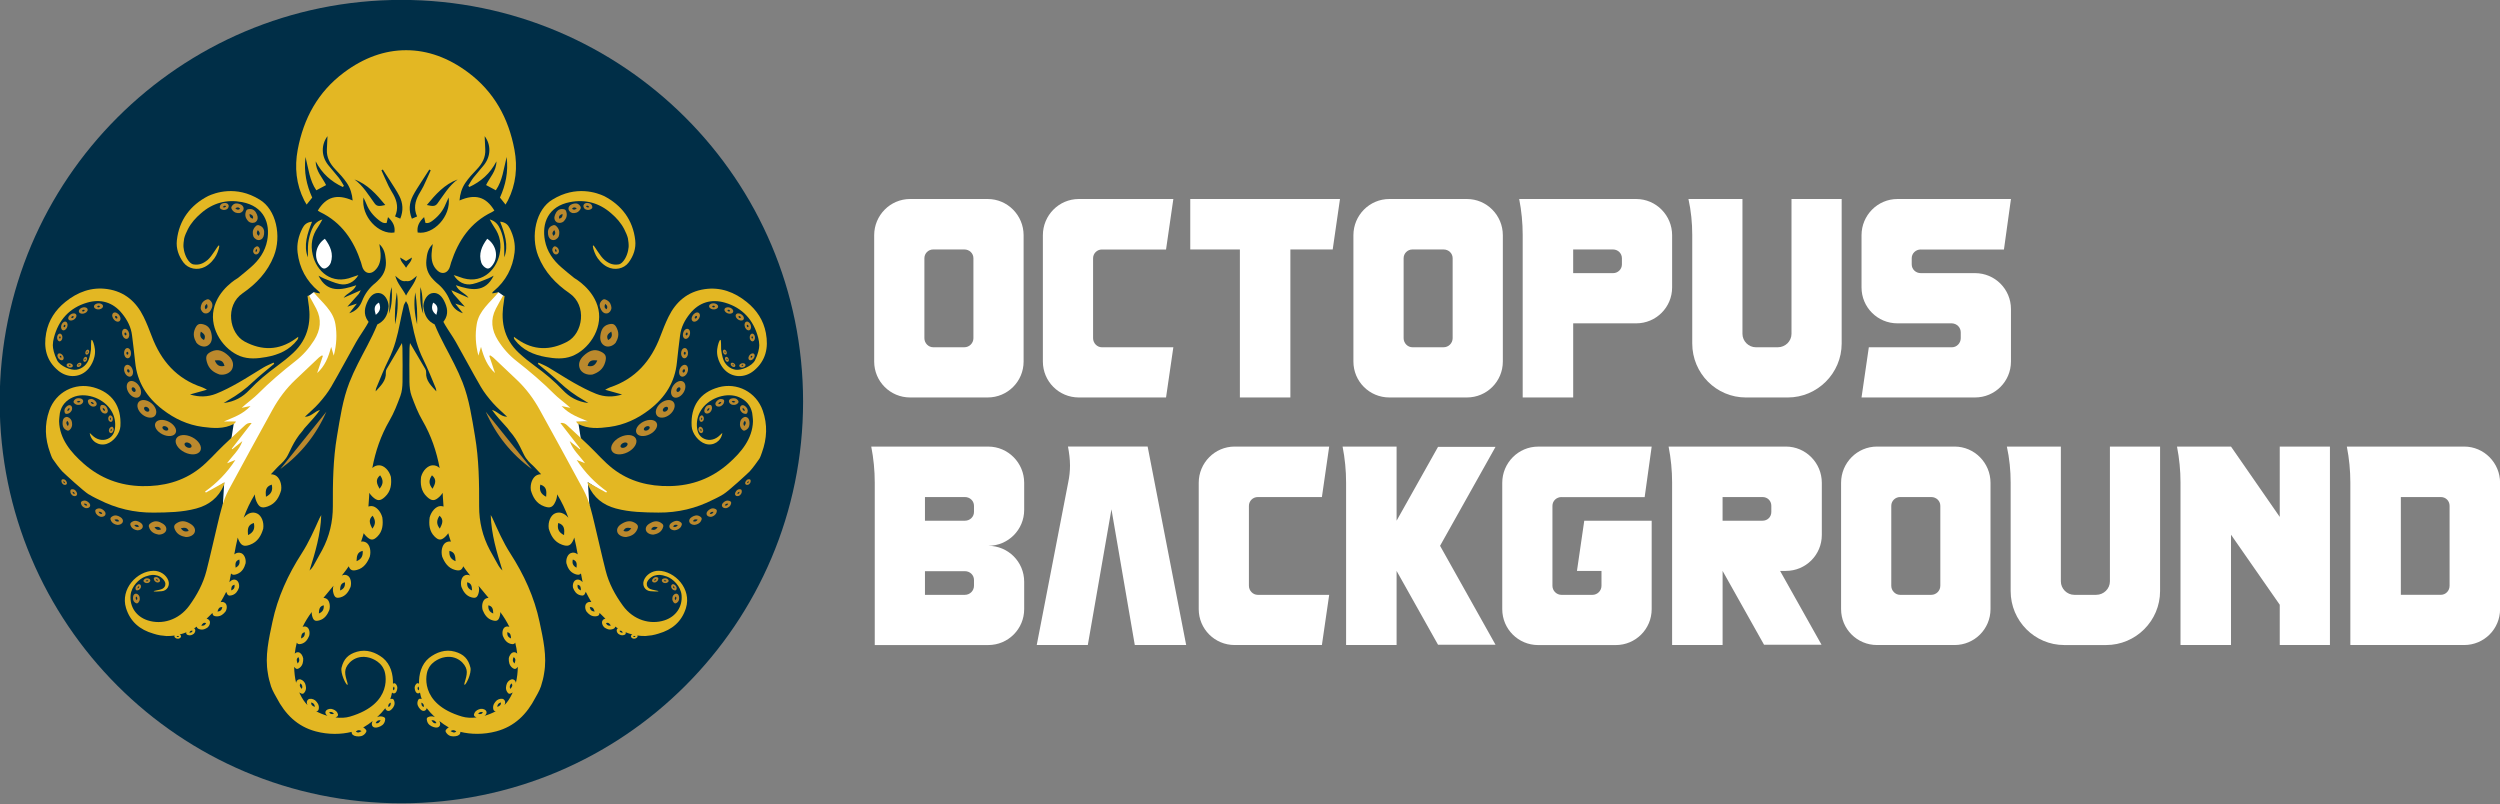 <svg width="1312" height="422" viewBox="0 0 1312 422" fill="none" xmlns="http://www.w3.org/2000/svg">
<rect x="0" y="0" width="1312" height="422" fill="#808080" stroke="none"/>
<g clip-path="url(#clip0_1_2)">
<path d="M210.65 421.57C327.077 421.57 421.46 327.187 421.46 210.76C421.46 94.333 327.077 -0.05 210.65 -0.05C94.223 -0.05 -0.16 94.333 -0.16 210.76C-0.16 327.187 94.223 421.57 210.65 421.57Z" fill="#002E47"/>
<path d="M163.28 175.11C162.69 175.94 153.89 187.82 153.54 188.18C153.19 188.54 137.02 201.25 136.55 201.72C136.07 202.2 125.62 210.99 124.67 211.82C123.72 212.65 115.64 219.54 115.64 219.54V221.56H120.16L122.77 221.68L121.34 230.83L104.85 261.75L117.68 253.28L116.94 265.4L149.26 220.49L161.62 198.51L173.2 196.79L182.82 176.12L166.96 154.02C166.56 154.23 164.58 153.35 164.58 153.35L162.15 155.17C162.15 155.17 163.46 174.85 163.28 175.11Z" fill="white"/>
<path d="M262.93 174.89C263.52 175.72 272.32 187.6 272.67 187.96C273.02 188.32 289.19 201.03 289.66 201.5C290.14 201.98 300.59 210.77 301.54 211.6C302.49 212.43 310.57 219.32 310.57 219.32V221.34H306.05L303.44 221.46L304.87 230.61L321.36 261.53L308.53 253.06L309.27 265.18L276.95 220.27L259.99 203.74L244.66 177.54L255.71 157.04C256.08 157.23 261.58 153.33 261.58 153.33L264.06 155.11C264.06 155.11 262.73 174.6 262.93 174.87V174.89Z" fill="white"/>
<path d="M317.57 204.54C320.87 205.46 323.67 206.24 326.47 207.03C321.78 208.52 317.16 208.38 312.83 206.67C308.79 205.07 304.91 203 301.11 200.87C296.62 198.34 292.32 195.48 287.88 192.86C286.21 191.87 284.38 191.16 282.63 190.32C282.51 190.53 282.4 190.75 282.28 190.96C282.6 191.21 282.93 191.46 283.24 191.72C286.66 194.62 290.21 197.39 293.45 200.47C297.39 204.21 301.68 207.39 306.4 210.04C307.04 210.4 307.64 210.81 308.81 211.54C303.03 210.79 298.82 208.39 295.35 204.71C290.94 200.04 286.05 195.97 280.87 192.18C277.89 190 274.96 187.7 272.27 185.18C268.45 181.59 265.75 177.27 264.52 172.06C263.41 167.36 263.66 162.72 264.46 158.05C264.61 157.15 264.69 156.25 264.8 155.34C264.54 155.26 264.29 155.18 264.03 155.1C262.75 157.41 261.41 159.68 260.21 162.03C257.28 167.75 257.96 173.22 261.32 178.58C263.97 182.82 267.23 186.48 271.16 189.54C278.07 194.92 284.7 200.61 290.9 206.8C292.88 208.77 295.16 210.44 297.3 212.25C297.89 212.75 298.47 213.27 299.35 214.04C297.7 213.71 296.58 213.48 294.73 213.11C298.93 217.62 303.86 219.09 308.67 221.2H302.42C302.7 221.98 303.02 222.26 303.38 222.45C308.64 225.27 314.29 224.78 319.84 224.05C327.66 223.02 334.63 219.76 340.88 214.93C349.08 208.6 354.24 200.56 355.25 190.08C355.7 185.4 356.33 180.74 356.89 176.07C357.42 171.7 359.37 167.96 362.09 164.59C366.95 158.58 373.39 156.77 380.5 158.85C389.67 161.53 395.48 167.94 397.9 177.24C398.21 178.43 398.46 179.91 398.47 181.16C398.48 182.79 397.83 185.95 396.22 189.09C394.61 192.23 388.89 194.49 386.03 194.04C383.1 193.59 380.21 191.32 379.28 187.7C379.02 186.69 378.56 184.81 378.44 183.39C378.32 181.96 378.59 178.47 378.06 178.38C377.53 178.29 376.64 181.11 376.39 183.24C375.72 188.9 379.66 193.4 379.66 193.4C383.71 198.28 390.59 198.7 395.64 194.52C401.91 189.33 403.39 182.48 401.94 174.77C400.68 168.07 397.13 162.73 391.91 158.51C385.45 153.28 378.1 150.52 369.73 151.76C360.82 153.08 354.69 158.37 350.81 166.31C349.19 169.62 347.83 173.08 346.53 176.53C341.68 189.39 333.47 198.87 320.09 203.29C319.33 203.54 318.64 204.01 317.56 204.56L317.57 204.54Z" fill="#E3B723"/>
<path d="M377.07 203.27C367.33 205.96 362.36 213.15 362.98 223.67C363.21 227.5 366.58 231.81 370.23 232.94C374.31 234.21 378.53 231.59 379.08 227.19C378.55 227.69 378.16 228.04 377.8 228.4C375.48 230.73 372.31 231.53 369.52 230.25C366.74 228.98 365.87 226.44 365.73 223.62C365.56 220.27 366.46 217.23 368.46 214.47C372.71 208.59 381.69 205.71 387.96 208.49C391.52 210.07 393.93 212.78 394.74 216.69C394.74 216.69 395.19 220 395.16 221.11C394.9 230.31 389 237.37 382.26 243.3C373.5 251 363.23 254.89 351.54 255.1C340.54 255.3 330.32 252.7 321.59 245.92C317.02 242.37 313.22 237.85 309.01 233.83C305.29 230.27 301.51 226.77 297.72 223.28C296.86 222.49 295.9 221.74 294.1 222C297.73 226.68 301.14 231.07 304.54 235.46C304.44 235.55 304.34 235.64 304.24 235.73C302.63 234.43 301.02 233.12 298.97 231.47C300.64 236.29 304.21 239.14 307.02 243.11C305.47 242.5 304.37 242.07 302.64 241.38C307.2 248.35 312.45 253.55 318.55 257.95C318.41 258.13 318.27 258.31 318.12 258.49C314.99 256.75 311.86 255.01 308.27 253.02C308.53 253.99 308.59 254.41 308.75 254.78C311.58 261.16 316.47 265.03 323.17 266.84C330.51 268.82 337.99 268.93 345.52 269C355.72 269.09 365.28 266.81 374.33 262.18C374.33 262.18 376.86 261.06 379.58 259.41C382.3 257.76 392.16 248.68 393.38 247.45C394.6 246.22 397.93 241.7 398.5 240.78C399.07 239.86 399.48 238.53 399.86 237.48C402.52 230.18 402.89 222.84 400.27 215.43C396.86 205.76 386.9 200.54 377.03 203.26L377.07 203.27Z" fill="#E3B723"/>
<path d="M297.78 179.27C288.79 184.04 280.01 183.99 271.51 178.05C270.91 177.63 270.31 177.19 269.71 176.77C269.63 177.5 269.85 177.95 270.15 178.35C274.28 183.76 280.07 186.24 286.52 187.38C291.06 188.18 295.64 188.63 300.13 186.91C308.63 183.65 316.27 173.07 314.07 162.4C311.87 151.73 301.36 145.9 301.36 145.9C299.08 144.08 296.83 142.22 294.63 140.31C290.28 136.54 287.07 131.99 285.98 126.26C284.26 117.2 287.61 108.28 299.15 106.06C307.19 104.51 314.51 106.47 320.73 111.94C322.08 113.12 323.4 114.36 324.54 115.73C325.68 117.1 326.72 118.59 327.54 120.17C328.36 121.74 329.26 123.81 329.54 125.11C329.78 126.22 329.99 128.5 329.91 129.63C329.74 131.85 328.76 135.61 326.41 137.82C325.94 138.26 325.29 138.66 324.67 138.76C321.84 139.19 319.73 138.44 317.34 136.5C314.8 134.44 311.94 128.78 311.33 128.78C310.72 128.78 311.66 131.9 312.72 133.98C313.78 136.05 315.93 138.62 318.64 140.03C322.57 142.07 327.4 141.11 329.9 137.76C332.47 134.32 333.84 130.36 333.37 126.09C332.18 115.4 326.2 107.62 316.97 102.87C313.53 101.28 302.38 97.05 289.93 104.75C281.26 109.89 278.33 123.83 282.47 134.36C285.75 142.68 291.61 148.9 298.87 153.9C308.25 160.37 305.87 174.97 297.77 179.26L297.78 179.27Z" fill="#E3B723"/>
<path d="M345.64 299.54C342.28 299.5 339.07 301.57 337.92 304.53C336.89 307.2 338.44 309.96 341.25 310.25C342.67 310.4 345.44 310.54 345.56 310.28C345.68 310.02 342.15 309.61 341.1 309.05C340.05 308.49 339.32 307.65 339.43 306.24C339.56 304.59 341.71 302.57 343.56 302.06C345.41 301.55 346.74 301.45 349.92 302.56C353.09 303.67 357.31 307.61 357.7 312.45C358.19 318.5 354.69 323.58 348.79 325.53C341.33 327.99 332.44 325.5 326.88 317.83C322.82 312.24 319.57 306.24 317.87 299.54C315.79 291.4 314 283.19 312.03 275.02C310.56 268.92 309.25 262.74 306.24 257.16C298.62 243.06 290.94 228.98 283.18 214.96C279.96 209.15 276.01 203.84 271.15 199.26C267.07 195.41 263.01 191.53 258.93 187.69C258.43 187.22 257.8 186.88 257.23 186.48C257.08 186.59 256.93 186.69 256.78 186.8C257.78 189.79 258.78 192.78 259.78 195.77C255.81 192.23 253.9 187.6 252.43 182.04C251.86 183.94 251.53 185.06 251.06 186.63C249.56 180.82 249.29 175.51 250.19 170.11C251.38 162.98 257.1 158.89 261.64 153.37C260.16 153.64 259.25 153.81 258.34 153.98C258.38 153.22 258.8 153.03 259.14 152.75C265.45 147.46 269.06 140.68 270.04 132.53C270.58 128.06 269.54 123.82 267.54 119.84C266.65 118.07 265.33 116.58 262.46 116.34C264.93 122.68 267.01 128.67 264.68 135.03C264.52 132.52 264.77 129.96 264.45 127.48C264.15 125.07 263.52 122.63 262.57 120.4C261.61 118.13 260.15 116.04 257 115.15C257.96 116.82 258.6 118.12 259.42 119.29C262.49 123.7 263.32 128.47 262.11 133.69C260.13 142.25 252.24 149.75 241.22 145.38C240.34 145.03 239.42 144.78 238.12 144.36C240.35 148.13 244.07 149.95 248.09 149.04C250.89 148.4 253.56 147.14 256.27 146.1C257.24 145.72 258.14 145.15 259.08 144.67C254.57 153.83 247.18 152.34 239.24 149.68C240.78 153.18 244.13 153.71 245.88 156.28C243.1 155.06 240.32 153.83 236.88 152.31C237.49 153.43 237.66 153.94 237.99 154.31C239.97 156.56 241.99 158.78 243.94 160.95C242.71 160.55 241.21 160.06 238.92 159.32C240.44 161.24 241.46 162.52 242.94 164.39C238.99 163.1 237.27 160.63 236.14 157.82C234.64 154.06 232.37 150.98 229.21 148.5C228.51 147.95 227.92 147.26 227.29 146.62C224.5 143.8 223.36 140.31 223.76 136.48C224.05 133.69 224.36 130.72 227.13 128.07C226.86 130.11 226.59 131.52 226.51 132.94C226.3 136.42 226.92 139.65 229.69 142.11C231.83 144.02 234.51 143.51 235.75 140.89C236.23 139.89 236.41 138.76 236.76 137.69C240.56 126.19 246.9 116.74 258.17 111.3C258.62 111.08 259.02 110.76 259.44 110.5C255.05 103.23 249.37 101.6 241.15 105.22C241.4 101.81 242.38 98.7 244.18 96.03C245.91 93.45 248.07 91.13 250.23 88.88C253.07 85.91 254.9 82.6 254.67 78.37C254.54 76.04 254.45 73.7 254.35 71.45C257.73 75.94 257.67 81.86 254.04 86.52C252.25 88.82 250.24 90.94 248.45 93.24C247.42 94.56 246.63 96.06 245.74 97.49C246.03 97.83 246.01 97.81 246.3 98.14C252.34 95.33 257.19 91.15 260.53 84.69C260.5 89.87 257.05 93.04 255.09 97.12C256.92 98.1 258.54 98.97 260.21 99.86C263.8 94.59 264.28 88.69 265.89 82.36C266.84 90.34 265.33 97.12 262.38 103.69C263.34 104.9 264.21 105.97 265.31 107.36C265.92 106.3 266.27 105.75 266.56 105.18C270.81 96.73 271.68 87.73 269.99 78.61C266.93 62.15 259.36 48.23 245.71 38.04C235.37 30.31 224.39 26.34 213.17 26.35C213.17 26.35 213.13 26.35 213.11 26.35C213.09 26.35 213.07 26.35 213.05 26.35C201.83 26.35 190.85 30.32 180.51 38.05C166.87 48.24 159.3 62.17 156.23 78.62C154.53 87.74 155.4 96.74 159.66 105.19C159.95 105.77 160.3 106.31 160.91 107.37C162.02 105.98 162.88 104.91 163.84 103.7C160.89 97.13 159.38 90.35 160.33 82.37C161.94 88.7 162.42 94.6 166.01 99.87C167.67 98.98 169.3 98.11 171.13 97.13C169.17 93.05 165.72 89.88 165.69 84.7C169.03 91.16 173.88 95.34 179.92 98.15C180.21 97.81 180.19 97.83 180.48 97.5C179.59 96.07 178.8 94.57 177.77 93.25C175.98 90.95 173.97 88.82 172.18 86.53C168.55 81.87 168.5 75.95 171.87 71.46C171.77 73.71 171.68 76.05 171.55 78.38C171.32 82.61 173.15 85.91 175.99 88.89C178.15 91.15 180.31 93.46 182.04 96.04C183.84 98.71 184.81 101.82 185.07 105.23C176.85 101.61 171.17 103.24 166.78 110.51C167.2 110.78 167.6 111.1 168.05 111.31C179.32 116.75 185.66 126.2 189.46 137.7C189.81 138.76 189.99 139.9 190.47 140.9C191.72 143.52 194.39 144.03 196.53 142.12C199.29 139.66 199.91 136.43 199.71 132.95C199.63 131.53 199.36 130.13 199.09 128.08C201.86 130.72 202.17 133.69 202.46 136.49C202.86 140.32 201.72 143.81 198.93 146.63C198.3 147.27 197.71 147.96 197.01 148.51C193.85 150.99 191.58 154.07 190.08 157.83C188.95 160.65 187.24 163.11 183.28 164.4C184.77 162.53 185.78 161.25 187.3 159.33C185.02 160.07 183.52 160.56 182.28 160.96C184.23 158.79 186.25 156.57 188.23 154.32C188.56 153.95 188.73 153.44 189.34 152.32C185.9 153.84 183.12 155.06 180.34 156.29C182.08 153.72 185.43 153.19 186.98 149.69C179.04 152.35 171.65 153.84 167.14 144.68C168.07 145.16 168.97 145.73 169.95 146.11C172.65 147.16 175.32 148.42 178.13 149.05C182.15 149.96 185.87 148.14 188.1 144.37C186.8 144.8 185.88 145.04 185 145.39C173.98 149.77 166.08 142.26 164.11 133.7C162.9 128.48 163.73 123.71 166.8 119.3C167.62 118.13 168.25 116.82 169.22 115.16C166.07 116.05 164.61 118.14 163.65 120.41C162.71 122.64 162.08 125.09 161.77 127.49C161.46 129.98 161.7 132.53 161.54 135.04C159.2 128.69 161.29 122.69 163.76 116.35C160.89 116.6 159.57 118.08 158.68 119.85C156.68 123.82 155.64 128.07 156.18 132.54C157.16 140.69 160.77 147.46 167.08 152.76C167.42 153.04 167.83 153.23 167.88 153.99C166.97 153.82 166.07 153.66 164.58 153.38C169.12 158.89 174.84 162.98 176.03 170.12C176.93 175.52 176.66 180.84 175.16 186.64C174.69 185.07 174.36 183.95 173.79 182.05C172.32 187.61 170.42 192.24 166.44 195.78C167.44 192.79 168.44 189.8 169.44 186.81C169.29 186.7 169.14 186.6 168.99 186.49C168.42 186.89 167.79 187.23 167.29 187.7C163.2 191.54 159.15 195.42 155.07 199.27C150.21 203.85 146.25 209.16 143.04 214.97C135.28 229 127.6 243.07 119.98 257.17C116.97 262.75 115.66 268.93 114.19 275.03C112.23 283.2 110.43 291.41 108.35 299.55C106.64 306.25 103.39 312.25 99.34 317.84C93.77 325.51 84.88 328 77.43 325.54C71.54 323.6 68.03 318.51 68.52 312.46C68.91 307.62 73.13 303.68 76.3 302.57C79.47 301.46 80.81 301.56 82.66 302.07C84.51 302.58 86.66 304.61 86.79 306.25C86.9 307.65 86.17 308.49 85.12 309.06C84.07 309.62 80.54 310.02 80.66 310.29C80.78 310.55 83.55 310.41 84.97 310.26C87.77 309.97 89.33 307.21 88.3 304.54C87.15 301.58 83.95 299.51 80.58 299.55C72 299.65 63.02 309.03 66.15 319.14C68.36 326.27 73.42 330.5 80.47 332.52C81.65 332.86 82.82 333.26 84.04 333.42C85.26 333.59 87.41 333.8 87.41 333.8C88.9 333.82 90.32 333.72 91.69 333.52C91.42 333.89 91.46 334.18 91.84 334.58C92.43 335.2 93.17 335.24 93.86 335.15C94.52 334.96 95 334.44 95.01 333.97C95.01 333.54 94.76 333.2 94.28 332.99C95.49 332.68 96.66 332.3 97.78 331.84C97.62 332.65 97.85 333.01 98.7 333.29C99.9 333.68 100.89 333.2 101.71 332.6C102.43 331.89 102.68 330.88 102.36 330.27C102.24 330.05 102.07 329.89 101.87 329.76C102.35 329.47 102.82 329.16 103.29 328.85C103.33 329.53 103.75 329.91 104.69 330.21C106.43 330.77 107.86 330.08 109.06 329.21C110.11 328.18 110.47 326.71 110 325.82C109.68 325.2 109.13 324.83 108.41 324.72C109.45 323.75 110.47 322.74 111.47 321.69C111.63 322.98 112.21 323.42 113.69 323.47C115.88 323.54 117.3 322.27 118.39 320.87C119.26 319.34 119.18 317.52 118.35 316.66C117.69 315.97 116.8 315.75 115.78 316C116.74 314.35 117.91 312.27 118.74 310.55C118.77 310.67 118.79 310.78 118.84 310.9C119.41 312.48 120.08 312.84 121.68 312.39C123.79 311.8 124.77 310.16 125.39 308.5C125.76 306.78 125.15 305.07 124.09 304.49C122.92 303.85 121.61 304.18 120.38 305.51C120.66 304.2 120.94 302.67 121.24 300.98C121.99 301.79 122.89 301.84 124.38 301.27C127.15 300.21 128.27 297.88 128.9 295.56C129.19 293.19 128.15 290.96 126.65 290.32C125.42 289.79 124.15 289.99 122.96 290.94C123.23 289.43 123.5 287.96 123.77 286.59C124.07 285.09 124.4 283.59 124.76 282.11C124.88 282.49 125.01 282.88 125.18 283.27C126.57 286.41 127.98 287.04 131.16 285.89C135.37 284.38 137.12 280.91 138.14 277.44C138.65 273.89 137.15 270.5 134.92 269.48C132.57 268.4 130.08 269.16 127.85 271.73C129.41 267.46 131.34 263.35 133.76 259.44C133.76 260.62 134.01 261.85 134.58 263.14C135.97 266.28 137.38 266.91 140.56 265.76C144.77 264.25 146.52 260.78 147.54 257.31C148.05 253.76 146.55 250.37 144.32 249.35C143.61 249.02 142.88 248.88 142.16 248.89C143.27 247.72 144.37 246.55 145.45 245.37C146.88 243.8 148.31 242.98 150.15 240.38C151.99 237.78 153.72 231.75 158.7 226.22C159.28 225.26 160.03 224.46 160.77 223.64C163.24 220.92 165.73 218.23 167.93 215.16C165.03 215.88 163.33 218.76 159.98 218.73C162.47 216.36 165.14 214.14 167.4 211.57C169.76 208.9 172.02 206.06 173.81 202.99C178.32 195.24 182.5 187.3 186.91 179.5C188.62 176.48 190.7 173.67 192.46 170.68C192.8 170.1 193.13 169.51 193.45 168.91C193.31 168.73 193.17 168.56 193.03 168.36C190.57 164.81 191.35 161.25 193.13 157.77C194.75 154.6 197.05 153.3 199.57 153.91C201.81 154.46 203.79 157.31 203.96 160.69C203.64 164.07 202.64 167.58 199.02 169.73C198.67 169.94 198.34 170.11 198.03 170.26C196.48 174.06 194.67 177.76 192.75 181.41C189.42 187.75 185.96 194.08 183.36 200.73C179.84 209.73 178.49 219.32 176.87 228.84C174.79 241.08 174.63 253.37 174.68 265.72C174.71 273.79 172.89 281.51 169.06 288.69C167.58 291.46 166.05 294.2 164.49 296.92C163.97 297.83 163.31 298.66 162.45 299.4C165.43 289.9 168.27 280.44 168.59 270.31C168.28 270.88 167.92 271.42 167.66 272C164.84 278.29 162.07 284.62 158.34 290.41C151.17 301.54 145.7 313.45 142.97 326.4C141.12 335.19 138.95 344.37 140.59 353.4C140.86 355.49 141.49 357.84 142.24 360.22C142.92 362.39 145.1 366.06 145.1 366.06C149.68 374.89 156.03 381.24 165.69 383.83C172.38 385.62 179.15 385.45 184.55 384.09C184.55 384.16 184.53 384.23 184.53 384.3C184.57 385.4 185.42 386.15 186.99 386.38C188.72 386.63 190.37 386.46 191.62 384.98C192.55 383.87 192.52 383.26 191.49 382.37C191.2 382.12 190.89 381.94 190.58 381.79C190.65 381.75 190.73 381.72 190.8 381.68C192.47 380.72 194.08 379.6 195.58 378.39C195.11 379.27 195 380.19 195.31 380.81C195.81 381.79 196.9 382.11 198.42 381.64C200.09 381.13 201.51 380.27 202.01 378.4C202.38 377 202.09 376.46 200.78 376.1C199.72 375.81 198.76 375.99 197.89 376.38C199.56 374.82 201.03 373.2 202.19 371.67C202.34 372.2 202.61 372.63 202.97 372.86C203.79 373.37 204.75 373.12 205.69 372.08C206.72 370.94 207.4 369.66 206.93 368.02C206.58 366.8 206.11 366.52 204.96 366.84C204.91 366.85 204.87 366.88 204.82 366.89C205.17 365.87 205.49 364.71 205.73 363.45C205.96 363.69 206.23 363.85 206.49 363.89C207.24 364.01 207.86 363.54 208.22 362.5C208.62 361.36 208.72 360.23 207.89 359.18C207.3 358.45 206.89 358.36 206.23 358.84C206.34 353.96 205.08 348.71 200.97 345.31C197.14 342.33 192.39 340.59 187.4 342.01C182.72 343.34 180.36 345.87 179.26 350.33C178.52 353.32 181.64 359.63 182.33 359.39C183.03 359.16 180.51 354.54 181.31 351.43C181.87 348.65 186.25 343.18 193.78 345.14C193.78 345.14 199.43 346.52 201.42 351.27C202.47 352.95 206.72 369.3 183.62 376.08C181.37 376.74 178.74 376.86 176 376.52C176.11 376.48 176.21 376.45 176.32 376.4C177.46 375.85 177.66 375.35 177.15 374.26C176.47 372.83 175.13 372.29 173.8 372.01C172.45 371.91 171.22 372.5 170.89 373.3C170.55 374.12 170.88 374.96 171.86 375.67C169.84 375.1 167.84 374.29 165.97 373.29C166.86 373.23 167.22 372.78 167.33 371.68C167.51 369.88 166.51 368.57 165.37 367.52C164.11 366.63 162.56 366.48 161.77 367.07C160.94 367.69 160.78 368.72 161.35 370.02C159.74 368.4 158.52 366.47 157.52 364.38C157.36 364.04 157.2 363.7 157.05 363.35C157.18 363.45 157.32 363.55 157.47 363.64C158.71 364.37 159.32 364.24 160.02 363.07C160.95 361.52 160.6 359.91 160.02 358.47C159.26 357.13 157.92 356.34 156.96 356.53C156.12 356.7 155.57 357.33 155.39 358.35C154.73 355.61 154.43 352.81 154.38 349.97C154.39 349.98 154.4 350 154.41 350.01C155.43 351.27 156.12 351.37 157.32 350.41C158.9 349.14 159.17 347.3 159.12 345.56C158.84 343.85 157.74 342.49 156.65 342.32C155.9 342.2 155.23 342.45 154.69 343.05C154.92 341.07 155.27 339.14 155.75 337.27C156.22 338.08 156.92 338.22 158.16 337.89C160.39 337.29 161.51 335.5 162.26 333.66C162.76 331.75 162.23 329.83 161.17 329.15C160.44 328.69 159.64 328.64 158.8 329.01C160.13 326.29 161.73 323.69 163.58 321.2C163.55 321.87 163.63 322.58 163.83 323.32C164.47 325.63 165.34 326.18 167.53 325.59C170.42 324.82 171.87 322.49 172.85 320.11C173.49 317.63 172.81 315.14 171.43 314.26C170.9 313.92 170.33 313.77 169.74 313.77C171.52 311.66 173.28 309.53 175.02 307.39C174.65 308.55 174.57 309.82 174.96 311.23C175.6 313.54 176.47 314.09 178.66 313.5C181.55 312.73 183 310.4 183.98 308.02C184.62 305.54 183.94 303.05 182.56 302.17C181.58 301.55 180.48 301.5 179.36 302.05C179.67 301.67 179.97 301.29 180.28 300.91C181.26 299.69 182.16 298.45 183.01 297.19C183.8 299.28 184.94 299.73 187.36 299.08C191.01 298.1 192.84 295.17 194.06 292.17C194.87 289.05 194.01 285.9 192.27 284.79C191.41 284.24 190.47 284.07 189.5 284.24C190.02 282.78 190.47 281.31 190.88 279.82C191.23 280.36 191.65 280.88 192.15 281.38C194.45 283.69 195.85 283.75 198.04 281.59C200.94 278.74 201.1 275.02 200.65 271.55C199.75 268.19 197.27 265.7 195.06 265.59C194.45 265.56 193.88 265.64 193.35 265.84C193.5 264.18 193.62 262.51 193.7 260.83C193.73 260.1 193.78 259.37 193.82 258.64C194.24 259.35 194.79 260.03 195.48 260.68C197.98 263.03 199.53 263.06 202.01 260.76C205.3 257.73 205.55 253.85 205.14 250.26C204.22 246.79 201.52 244.26 199.07 244.19C197.65 244.15 196.4 244.64 195.39 245.62C197.01 236.94 199.83 228.57 204.44 220.65C206.79 216.62 208.5 212.18 210.12 207.78C210.95 205.53 211.19 202.97 211.24 200.53C211.37 194.59 211.24 188.64 211.2 182.69C211.2 181.96 211.07 181.23 210.95 180.03C208.08 184.87 205.48 189.23 202.93 193.63C202.6 194.19 202.44 194.84 202.48 195.49C202.76 199.84 199.76 202.45 197.14 205.39C197.22 204.85 197.2 204.26 197.41 203.77C199.55 198.73 201.51 193.59 203.96 188.69C207.01 182.59 208.61 176.11 209.9 169.5C210.5 166.42 211.19 163.36 211.9 160.31C212.03 159.74 212.43 159.22 213.06 158.02C213.69 159.22 214.09 159.74 214.22 160.31C214.93 163.36 215.61 166.43 216.22 169.5C217.52 176.11 219.11 182.59 222.16 188.69C224.61 193.58 226.57 198.72 228.71 203.77C228.92 204.26 228.89 204.85 228.98 205.39C226.36 202.45 223.36 199.83 223.64 195.49C223.68 194.84 223.52 194.19 223.19 193.63C220.64 189.23 218.04 184.87 215.17 180.03C215.05 181.23 214.93 181.96 214.92 182.69C214.88 188.64 214.75 194.58 214.88 200.53C214.93 202.96 215.17 205.52 216 207.78C217.62 212.18 219.33 216.62 221.68 220.65C226.29 228.57 229.11 236.94 230.73 245.62C229.72 244.64 228.48 244.15 227.05 244.19C224.6 244.26 221.9 246.79 220.98 250.26C220.57 253.85 220.82 257.72 224.11 260.76C226.59 263.05 228.14 263.03 230.64 260.68C231.33 260.03 231.88 259.34 232.3 258.64C232.35 259.37 232.39 260.1 232.42 260.83C232.5 262.51 232.62 264.18 232.77 265.84C232.24 265.65 231.67 265.56 231.07 265.59C228.86 265.71 226.38 268.2 225.48 271.55C225.04 275.01 225.19 278.73 228.09 281.59C230.28 283.75 231.68 283.69 233.98 281.38C234.48 280.88 234.9 280.35 235.25 279.82C235.66 281.31 236.12 282.79 236.63 284.24C235.66 284.07 234.72 284.24 233.86 284.79C232.13 285.9 231.26 289.04 232.07 292.17C233.3 295.17 235.12 298.11 238.77 299.08C241.19 299.73 242.34 299.28 243.12 297.19C243.97 298.45 244.87 299.7 245.85 300.91C246.16 301.29 246.46 301.67 246.77 302.05C245.64 301.5 244.55 301.54 243.57 302.17C242.19 303.05 241.51 305.54 242.15 308.02C243.12 310.4 244.57 312.73 247.47 313.5C249.66 314.09 250.53 313.54 251.17 311.23C251.56 309.82 251.48 308.56 251.11 307.39C252.86 309.53 254.61 311.66 256.39 313.77C255.8 313.77 255.24 313.92 254.7 314.26C253.32 315.14 252.64 317.63 253.28 320.11C254.25 322.49 255.7 324.82 258.6 325.59C260.79 326.18 261.66 325.63 262.3 323.32C262.51 322.57 262.58 321.87 262.55 321.2C264.4 323.7 266.01 326.29 267.33 329.01C266.5 328.64 265.69 328.68 264.96 329.15C263.9 329.83 263.37 331.75 263.87 333.66C264.62 335.5 265.74 337.29 267.97 337.89C269.21 338.22 269.9 338.08 270.38 337.27C270.86 339.14 271.22 341.07 271.44 343.05C270.9 342.45 270.23 342.2 269.48 342.32C268.39 342.49 267.28 343.85 267.01 345.56C266.97 347.3 267.23 349.14 268.81 350.41C270.01 351.37 270.7 351.27 271.72 350.01C271.73 350 271.74 349.98 271.75 349.97C271.7 352.8 271.4 355.6 270.74 358.34C270.56 357.32 270.01 356.69 269.17 356.52C268.21 356.32 266.86 357.12 266.11 358.46C265.53 359.9 265.18 361.51 266.11 363.06C266.81 364.23 267.42 364.36 268.66 363.63C268.81 363.54 268.95 363.44 269.08 363.34C268.93 363.68 268.78 364.03 268.61 364.37C267.61 366.45 266.4 368.39 264.78 370C265.35 368.7 265.19 367.67 264.36 367.05C263.57 366.46 262.02 366.61 260.76 367.5C259.63 368.55 258.62 369.87 258.8 371.66C258.91 372.76 259.26 373.21 260.16 373.27C258.29 374.28 256.29 375.08 254.27 375.65C255.25 374.94 255.57 374.1 255.24 373.28C254.91 372.48 253.68 371.89 252.33 371.99C251 372.27 249.65 372.81 248.98 374.24C248.47 375.32 248.67 375.83 249.81 376.38C249.92 376.43 250.02 376.46 250.13 376.5C247.39 376.84 244.75 376.72 242.51 376.06C219.41 369.28 223.66 352.93 224.71 351.25C226.7 346.5 232.35 345.12 232.35 345.12C239.88 343.16 244.26 348.62 244.82 351.41C245.62 354.53 243.1 359.14 243.8 359.37C244.5 359.6 247.61 353.3 246.87 350.31C245.77 345.85 243.41 343.33 238.73 341.99C233.74 340.57 228.99 342.31 225.16 345.29C221.05 348.69 219.79 353.94 219.9 358.82C219.24 358.34 218.82 358.43 218.24 359.16C217.41 360.2 217.51 361.34 217.91 362.48C218.27 363.52 218.9 363.99 219.64 363.87C219.9 363.83 220.17 363.67 220.4 363.43C220.64 364.68 220.96 365.84 221.31 366.87C221.26 366.85 221.22 366.83 221.17 366.82C220.02 366.5 219.55 366.78 219.2 368C218.73 369.63 219.41 370.92 220.44 372.06C221.38 373.1 222.34 373.35 223.16 372.84C223.52 372.62 223.79 372.19 223.94 371.65C225.11 373.18 226.57 374.8 228.24 376.36C227.37 375.97 226.42 375.79 225.35 376.08C224.03 376.44 223.74 376.99 224.12 378.38C224.62 380.25 226.04 381.1 227.71 381.62C229.23 382.09 230.32 381.77 230.82 380.79C231.14 380.18 231.02 379.25 230.55 378.37C232.05 379.58 233.66 380.7 235.33 381.66C235.4 381.7 235.48 381.74 235.55 381.77C235.24 381.92 234.93 382.1 234.64 382.35C233.6 383.24 233.57 383.86 234.51 384.96C235.76 386.44 237.4 386.61 239.14 386.36C240.72 386.14 241.57 385.38 241.6 384.28C241.6 384.21 241.59 384.14 241.58 384.07C246.98 385.42 253.75 385.6 260.44 383.81C270.1 381.22 276.45 374.88 281.03 366.04C281.03 366.04 283.21 362.37 283.89 360.2C284.63 357.82 285.27 355.48 285.54 353.38C287.17 344.36 285.01 335.17 283.16 326.38C280.44 313.43 274.97 301.52 267.79 290.39C264.06 284.59 261.29 278.27 258.47 271.98C258.21 271.39 257.85 270.85 257.54 270.29C257.85 280.42 260.69 289.88 263.68 299.38C262.83 298.64 262.16 297.81 261.64 296.9C260.09 294.17 258.55 291.44 257.07 288.67C253.24 281.5 251.42 273.77 251.45 265.7C251.5 253.35 251.35 241.07 249.26 228.82C247.64 219.3 246.29 209.71 242.77 200.71C240.17 194.06 236.71 187.73 233.38 181.39C231.46 177.73 229.65 174.04 228.1 170.24C227.79 170.1 227.46 169.92 227.11 169.71C223.49 167.57 222.5 164.06 222.17 160.67C222.33 157.3 224.32 154.44 226.56 153.89C229.07 153.28 231.37 154.58 233 157.75C234.78 161.23 235.57 164.79 233.1 168.34C232.96 168.55 232.82 168.71 232.68 168.89C233 169.49 233.33 170.08 233.67 170.66C235.43 173.65 237.51 176.46 239.22 179.48C243.64 187.28 247.81 195.23 252.32 202.97C254.11 206.04 256.37 208.88 258.73 211.55C261 214.12 263.66 216.34 266.15 218.71C262.79 218.74 261.1 215.86 258.2 215.14C260.4 218.21 262.89 220.9 265.36 223.62C266.1 224.44 266.86 225.24 267.43 226.2C272.41 231.73 274.15 237.75 275.98 240.36C277.82 242.96 279.25 243.78 280.68 245.35C281.76 246.54 282.87 247.7 283.97 248.87C283.24 248.87 282.52 249 281.81 249.33C279.58 250.35 278.08 253.74 278.59 257.29C279.61 260.76 281.36 264.23 285.57 265.74C288.75 266.88 290.17 266.25 291.55 263.12C292.12 261.83 292.37 260.6 292.37 259.42C294.79 263.32 296.72 267.44 298.28 271.71C296.05 269.14 293.56 268.39 291.21 269.46C288.98 270.48 287.48 273.87 287.99 277.42C289.01 280.89 290.76 284.36 294.97 285.87C298.15 287.01 299.57 286.38 300.95 283.25C301.12 282.86 301.26 282.47 301.37 282.09C301.73 283.57 302.05 285.07 302.36 286.57C302.64 287.94 302.91 289.41 303.17 290.92C301.98 289.98 300.71 289.77 299.48 290.3C297.98 290.95 296.94 293.18 297.23 295.54C297.86 297.86 298.97 300.18 301.75 301.25C303.24 301.82 304.14 301.77 304.89 300.96C305.18 302.64 305.47 304.18 305.75 305.49C304.52 304.16 303.21 303.83 302.04 304.47C300.98 305.05 300.37 306.76 300.74 308.48C301.36 310.14 302.34 311.78 304.45 312.37C306.05 312.82 306.72 312.46 307.29 310.88C307.33 310.76 307.35 310.64 307.39 310.53C308.23 312.25 309.39 314.33 310.35 315.98C309.32 315.73 308.44 315.95 307.78 316.64C306.94 317.51 306.87 319.32 307.74 320.85C308.83 322.25 310.25 323.52 312.44 323.45C313.92 323.41 314.5 322.96 314.66 321.67C315.66 322.72 316.68 323.74 317.72 324.7C317 324.81 316.46 325.18 316.13 325.8C315.66 326.69 316.02 328.16 317.07 329.19C318.27 330.06 319.7 330.75 321.44 330.19C322.38 329.89 322.8 329.51 322.84 328.83C323.31 329.15 323.78 329.45 324.26 329.74C324.06 329.87 323.89 330.03 323.77 330.25C323.45 330.86 323.7 331.88 324.42 332.58C325.24 333.18 326.23 333.65 327.43 333.27C328.28 333 328.51 332.64 328.35 331.82C329.48 332.28 330.64 332.67 331.85 332.97C331.37 333.18 331.12 333.52 331.12 333.95C331.12 334.42 331.6 334.94 332.27 335.13C332.96 335.22 333.7 335.18 334.29 334.56C334.67 334.16 334.71 333.88 334.44 333.5C335.81 333.7 337.23 333.8 338.72 333.78C338.72 333.78 340.87 333.57 342.09 333.4C343.31 333.23 344.48 332.83 345.66 332.5C352.71 330.48 357.77 326.25 359.98 319.12C363.11 309.01 354.13 299.64 345.55 299.53L345.64 299.54ZM92.62 334C93.11 333.73 93.52 333.53 93.97 334.04C93.49 334.39 93.09 334.39 92.62 334ZM99.33 331.97C99.78 331.27 100.16 330.72 101.11 331.07C100.73 331.87 100.21 332.14 99.33 331.97ZM105.61 328.31C106.26 327.29 106.82 326.5 108.19 327C107.64 328.15 106.88 328.55 105.61 328.31ZM123.08 306.85C123.3 308.37 122.8 309.27 121.37 309.87C121.35 308.43 121.38 307.26 123.08 306.85ZM125.58 293.64C126.06 295.66 125.51 296.93 123.65 297.92C123.44 295.98 123.34 294.4 125.58 293.64ZM116.67 318.6C116.43 320.11 115.69 320.82 114.13 320.97C114.54 319.58 114.92 318.48 116.67 318.6ZM133.22 274.45C133.89 277.5 133.01 279.4 130.17 280.83C129.91 277.9 129.81 275.52 133.22 274.45ZM142.62 254.32C143.29 257.37 142.41 259.27 139.57 260.7C139.31 257.77 139.21 255.39 142.62 254.32ZM186.74 383.87C187.77 383.03 188.66 382.96 189.75 383.67C188.68 384.34 187.8 384.84 186.74 383.87ZM199.77 378.01C199.09 379.07 198.5 379.9 197.13 379.47C197.71 378.27 198.49 377.83 199.77 378.01ZM206.77 360.25C207.08 361.06 207.3 361.73 206.5 362.31C206.07 361.5 206.14 360.89 206.77 360.25ZM205.08 368.72C205.05 369.83 204.98 370.72 203.76 371.01C203.66 369.85 204.04 369.16 205.08 368.72ZM175.26 374.67C174.16 374.82 173.27 374.91 172.78 373.74C173.91 373.44 174.65 373.71 175.26 374.67ZM163.34 368.63C164.62 369 165.18 369.69 165.22 370.99C164.06 370.5 163.14 370.06 163.34 368.63ZM157.71 358.63C158.71 359.51 158.92 360.38 158.4 361.56C157.56 360.62 156.92 359.83 157.71 358.63ZM156.62 344.85C157.32 346.17 157.21 347.17 156.2 348.21C155.69 346.89 155.31 345.8 156.62 344.85ZM159.98 331.77C160.11 333.47 159.54 334.46 158.01 335.08C158.08 333.47 158.19 332.17 159.98 331.77ZM167.34 321.96C167.43 319.87 167.57 318.18 169.9 317.66C170.07 319.86 169.33 321.14 167.34 321.96ZM181.03 305.58C181.2 307.78 180.46 309.06 178.47 309.88C178.56 307.79 178.7 306.1 181.03 305.58ZM190.34 289.09C190.55 291.86 189.62 293.48 187.12 294.51C187.23 291.87 187.41 289.75 190.34 289.09ZM195.54 270.64C197.21 273.13 197.2 275.14 195.4 277.43C194.1 274.9 193.14 272.81 195.54 270.64ZM199.49 249.44C201.29 251.99 201.23 254.08 199.17 256.5C197.79 253.9 196.77 251.75 199.49 249.44ZM227.02 256.5C224.97 254.08 224.9 251.98 226.7 249.44C229.42 251.75 228.4 253.9 227.02 256.5ZM230.81 277.43C229.01 275.14 228.99 273.13 230.67 270.64C233.07 272.81 232.11 274.9 230.81 277.43ZM235.86 289.09C238.79 289.75 238.97 291.87 239.08 294.51C236.58 293.49 235.64 291.87 235.86 289.09ZM245.17 305.58C247.5 306.1 247.64 307.79 247.73 309.88C245.74 309.07 245 307.78 245.17 305.58ZM266.22 331.77C268.01 332.17 268.12 333.47 268.19 335.08C266.66 334.45 266.09 333.46 266.22 331.77ZM270 348.21C268.99 347.17 268.88 346.17 269.58 344.85C270.88 345.81 270.51 346.89 270 348.21ZM267.79 361.56C267.27 360.38 267.49 359.51 268.48 358.63C269.27 359.83 268.62 360.62 267.79 361.56ZM253.41 373.75C252.92 374.91 252.03 374.83 250.93 374.68C251.54 373.72 252.28 373.46 253.41 373.75ZM219.69 362.31C218.89 361.73 219.11 361.06 219.42 360.25C220.04 360.89 220.11 361.5 219.69 362.31ZM222.45 371.01C221.22 370.72 221.16 369.83 221.13 368.72C222.18 369.16 222.56 369.85 222.45 371.01ZM226.43 378.01C227.71 377.83 228.49 378.27 229.07 379.47C227.7 379.91 227.12 379.07 226.43 378.01ZM236.46 383.67C237.54 382.96 238.43 383.03 239.47 383.87C238.42 384.85 237.53 384.34 236.46 383.67ZM262.86 368.63C263.06 370.05 262.14 370.49 260.98 370.99C261.01 369.7 261.58 369.01 262.86 368.63ZM256.3 317.67C258.63 318.19 258.77 319.88 258.86 321.97C256.87 321.16 256.13 319.87 256.3 317.67ZM240.19 94.16C235.59 97.5 232.84 102.34 229.58 106.77C228.44 108.31 227.19 108.37 224 107.59C228.64 101.96 233.24 96.75 240.19 94.16ZM216.63 102.86C217.98 100.22 219.68 97.76 221.26 95.24C222.58 93.13 223.96 91.06 225.31 88.97C225.55 89.12 225.79 89.26 226.03 89.41C224.77 92.19 223.55 95 222.23 97.75C221.51 99.25 220.57 100.64 219.77 102.1C217.81 105.7 217.01 109.42 218.89 113.6C217.99 113.99 217.21 114.32 216.15 114.77C214.42 110.51 214.74 106.6 216.64 102.87L216.63 102.86ZM213.04 137.07C213.04 137.07 213.08 137.04 213.1 137.03C213.12 137.04 213.14 137.06 213.16 137.07V136.99C214.03 136.46 214.93 135.91 216.19 135.15C215.91 137.45 214.21 138.52 213.1 140.51C211.99 138.52 210.29 137.45 210.01 135.15C211.26 135.91 212.17 136.46 213.04 136.99V137.07ZM200.89 88.96C202.24 91.05 203.61 93.13 204.94 95.23C206.52 97.75 208.22 100.21 209.57 102.85C211.47 106.58 211.79 110.49 210.06 114.75C209 114.3 208.22 113.97 207.32 113.58C209.2 109.4 208.4 105.67 206.44 102.08C205.64 100.62 204.7 99.23 203.98 97.73C202.65 94.98 201.44 92.18 200.18 89.39C200.42 89.24 200.66 89.1 200.9 88.95L200.89 88.96ZM186.01 94.16C192.96 96.74 197.56 101.96 202.2 107.59C199.01 108.37 197.76 108.32 196.62 106.77C193.36 102.34 190.61 97.5 186.01 94.16ZM204.06 164.72C204.78 160.08 203.95 155.24 205.59 150.67C205.76 155.41 205.91 160.15 204.06 164.72ZM207.01 122.02C198.83 123.35 189.36 113.64 190.75 103.66C191.41 105.08 191.89 106.03 192.28 107.01C193.64 110.44 195.85 113.21 198.73 115.46C199.94 116.4 201.2 117.38 202.91 116.98C203.14 116 203.34 115.13 203.62 113.94C206.13 116.32 207.51 118.68 207 122.02H207.01ZM207.31 170.16C207.12 164.54 207.37 158.98 208.25 153.45C209.16 159.1 208.65 164.66 207.31 170.16ZM213.1 155.11C211.23 151.48 208.4 148.66 207.45 144.75C209.17 146.15 210.72 148.02 213.1 147.49C215.48 148.02 217.03 146.15 218.75 144.75C217.8 148.66 214.97 151.48 213.1 155.11ZM218.89 170.16C217.55 164.67 217.04 159.11 217.95 153.45C218.83 158.97 219.08 164.54 218.89 170.16ZM220.61 150.67C222.25 155.23 221.42 160.08 222.14 164.72C220.29 160.16 220.45 155.42 220.61 150.67ZM219.19 122.02C218.68 118.68 220.06 116.31 222.57 113.94C222.85 115.13 223.06 116 223.28 116.98C224.99 117.38 226.26 116.4 227.46 115.46C230.34 113.21 232.55 110.44 233.91 107.01C234.3 106.03 234.79 105.08 235.44 103.66C236.83 113.64 227.36 123.35 219.18 122.02H219.19ZM296.02 280.83C293.18 279.4 292.31 277.5 292.97 274.45C296.37 275.52 296.27 277.9 296.02 280.83ZM286.62 260.7C283.78 259.27 282.91 257.37 283.57 254.32C286.97 255.39 286.87 257.77 286.62 260.7ZM302.55 297.92C300.69 296.93 300.13 295.66 300.62 293.64C302.86 294.4 302.77 295.98 302.55 297.92ZM304.83 309.86C303.39 309.26 302.9 308.36 303.12 306.84C304.82 307.24 304.86 308.41 304.83 309.86ZM309.52 318.6C311.27 318.48 311.65 319.58 312.06 320.97C310.51 320.83 309.77 320.11 309.52 318.6ZM318 327C319.37 326.5 319.93 327.29 320.58 328.31C319.3 328.56 318.54 328.16 318 327ZM325.09 331.07C326.03 330.72 326.42 331.27 326.87 331.97C325.99 332.14 325.47 331.86 325.09 331.07ZM332.22 334.04C332.67 333.53 333.08 333.73 333.57 334C333.1 334.39 332.7 334.39 332.22 334.04Z" fill="#E3B723"/>
<path d="M30.55 194.5C35.6 198.68 42.48 198.26 46.53 193.38C46.53 193.38 50.47 188.88 49.8 183.22C49.55 181.1 48.66 178.27 48.13 178.36C47.6 178.45 47.87 181.94 47.75 183.37C47.63 184.8 47.17 186.68 46.91 187.68C45.97 191.3 43.08 193.57 40.16 194.02C37.29 194.47 31.58 192.21 29.97 189.07C28.36 185.93 27.71 182.77 27.72 181.14C27.72 179.89 27.98 178.41 28.29 177.22C30.71 167.92 36.52 161.51 45.69 158.83C52.8 156.75 59.25 158.55 64.1 164.57C66.83 167.94 68.78 171.68 69.3 176.05C69.86 180.72 70.48 185.38 70.94 190.06C71.96 200.55 77.12 208.58 85.31 214.91C91.56 219.74 98.53 223 106.35 224.03C111.89 224.76 117.55 225.25 122.81 222.43C123.17 222.24 123.49 221.96 123.77 221.18H117.52C122.33 219.06 127.26 217.6 131.46 213.09C129.6 213.46 128.48 213.69 126.84 214.02C127.72 213.25 128.3 212.74 128.89 212.23C131.03 210.42 133.31 208.75 135.29 206.78C141.49 200.58 148.12 194.9 155.03 189.52C158.96 186.46 162.21 182.8 164.87 178.56C168.23 173.19 168.91 167.73 165.98 162.01C164.78 159.66 163.44 157.39 162.16 155.08C161.9 155.16 161.65 155.24 161.39 155.32C161.5 156.22 161.58 157.13 161.73 158.03C162.53 162.71 162.78 167.35 161.67 172.04C160.44 177.25 157.74 181.57 153.92 185.16C151.23 187.69 148.3 189.98 145.32 192.16C140.14 195.95 135.25 200.02 130.84 204.69C127.37 208.37 123.16 210.78 117.38 211.52C118.55 210.79 119.16 210.38 119.79 210.02C124.51 207.38 128.8 204.19 132.74 200.45C135.99 197.37 139.53 194.6 142.95 191.7C143.26 191.44 143.59 191.19 143.91 190.94C143.79 190.73 143.68 190.51 143.56 190.3C141.8 191.14 139.97 191.85 138.31 192.84C133.87 195.46 129.57 198.33 125.08 200.85C121.28 202.99 117.4 205.05 113.36 206.65C109.02 208.36 104.41 208.5 99.72 207.01C102.52 206.23 105.31 205.45 108.62 204.52C107.54 203.97 106.85 203.5 106.09 203.25C92.71 198.83 84.5 189.34 79.65 176.49C78.35 173.03 76.99 169.58 75.37 166.27C71.49 158.33 65.36 153.04 56.45 151.72C48.08 150.48 40.73 153.24 34.27 158.47C29.05 162.7 25.5 168.03 24.24 174.73C22.79 182.44 24.27 189.29 30.54 194.48L30.55 194.5Z" fill="#E3B723"/>
<path d="M46.59 259.43C49.31 261.08 51.84 262.2 51.84 262.2C60.89 266.83 70.46 269.11 80.65 269.02C88.18 268.95 95.66 268.84 103 266.86C109.7 265.05 114.59 261.18 117.42 254.8C117.58 254.43 117.64 254.01 117.9 253.04C114.31 255.03 111.18 256.77 108.05 258.51C107.91 258.33 107.77 258.15 107.62 257.97C113.73 253.57 118.98 248.37 123.53 241.4C121.79 242.08 120.7 242.51 119.15 243.13C121.96 239.16 125.53 236.32 127.2 231.49C125.15 233.15 123.54 234.45 121.93 235.75C121.83 235.66 121.73 235.57 121.63 235.48C125.03 231.09 128.44 226.7 132.07 222.02C130.27 221.76 129.31 222.51 128.45 223.3C124.66 226.79 120.88 230.29 117.16 233.85C112.96 237.87 109.15 242.39 104.58 245.94C95.86 252.71 85.63 255.31 74.63 255.12C62.94 254.91 52.67 251.02 43.91 243.32C37.16 237.39 31.27 230.32 31.01 221.13C30.98 220.02 31.43 216.71 31.43 216.71C32.25 212.8 34.65 210.08 38.21 208.51C44.48 205.73 53.46 208.61 57.71 214.49C59.71 217.26 60.61 220.29 60.44 223.64C60.3 226.46 59.44 229 56.65 230.27C53.86 231.55 50.69 230.75 48.37 228.42C48.01 228.05 47.62 227.71 47.09 227.21C47.64 231.61 51.86 234.23 55.94 232.96C59.6 231.82 62.96 227.51 63.19 223.69C63.81 213.17 58.84 205.98 49.1 203.29C39.23 200.57 29.27 205.79 25.86 215.46C23.25 222.87 23.61 230.21 26.27 237.51C26.65 238.56 27.07 239.88 27.63 240.81C28.19 241.74 31.52 246.26 32.75 247.48C33.98 248.7 43.84 257.79 46.55 259.44L46.59 259.43Z" fill="#E3B723"/>
<path d="M107.56 140.03C110.27 138.63 112.42 136.06 113.48 133.98C114.54 131.91 115.48 128.78 114.87 128.78C114.26 128.78 111.39 134.44 108.86 136.5C106.46 138.44 104.36 139.19 101.53 138.76C100.91 138.67 100.26 138.26 99.79 137.82C97.44 135.61 96.46 131.85 96.29 129.63C96.2 128.5 96.42 126.22 96.66 125.11C96.94 123.81 97.84 121.74 98.66 120.17C99.48 118.59 100.52 117.1 101.66 115.73C102.8 114.36 104.13 113.12 105.47 111.94C111.7 106.47 119.01 104.51 127.05 106.06C138.59 108.28 141.94 117.19 140.22 126.26C139.13 131.99 135.93 136.54 131.57 140.31C129.37 142.22 127.12 144.08 124.84 145.9C124.84 145.9 114.33 151.73 112.13 162.4C109.93 173.07 117.57 183.64 126.07 186.91C130.56 188.63 135.14 188.18 139.68 187.38C146.13 186.24 151.92 183.76 156.05 178.35C156.35 177.96 156.57 177.5 156.49 176.77C155.89 177.2 155.3 177.63 154.69 178.05C146.19 183.98 137.41 184.03 128.42 179.27C120.32 174.98 117.94 160.37 127.32 153.91C134.58 148.91 140.44 142.69 143.72 134.37C147.87 123.85 144.93 109.91 136.26 104.76C123.81 97.05 112.66 101.28 109.22 102.88C99.98 107.63 94.01 115.41 92.82 126.1C92.34 130.37 93.72 134.33 96.29 137.77C98.79 141.11 103.62 142.07 107.55 140.04L107.56 140.03Z" fill="#E3B723"/>
<path d="M255.39 140.81C256.9 141.36 258.01 139.87 258.82 138.67C261.65 134.5 260.36 128.45 255.7 125.3C252.8 129.2 251.07 133.2 252.59 137.87C252.98 139.06 254.23 140.4 255.39 140.81Z" fill="white"/>
<path d="M279.08 246.15C271.02 236.12 262.97 226.09 254.91 216.05C260.27 228.27 268.33 238.32 279.08 246.15Z" fill="#BB892D"/>
<path d="M328.65 281.83C330.84 281.45 333.07 280.62 334.28 278.16C335.2 276.3 334.91 275.39 333.09 274.33C330.65 272.91 328.37 273.6 326.2 274.93C324.22 276.15 323.48 277.71 324.01 279.32C324.48 280.75 326.44 281.9 328.65 281.83ZM331.28 277.22C330.21 278.85 328.99 279.25 327.18 278.64C328.07 276.64 329.51 276.86 331.28 277.22Z" fill="#BB892D"/>
<path d="M306.35 186.64C303.99 188.82 303.35 191.29 304.36 193.61C305.27 195.67 308.08 197.04 310.96 196.55C313.76 195.59 316.53 193.95 317.62 190.04C318.45 187.08 317.89 185.78 315.28 184.51C311.79 182.81 308.94 184.25 306.35 186.64ZM308.37 192.02C309.13 188.86 311.07 188.94 313.47 189.16C312.4 191.8 310.87 192.62 308.37 192.02Z" fill="#BB892D"/>
<path d="M315.06 176.19C314.74 178.77 315.64 180.63 317.47 181.53C319.11 182.33 321.56 181.71 323.08 179.9C324.3 177.85 325.16 175.39 323.79 172.4C322.76 170.14 321.73 169.63 319.46 170.2C316.41 170.97 315.41 173.35 315.06 176.18V176.19ZM320.79 174.02C321.51 176.21 320.99 177.51 319.13 178.45C317.95 176.1 319.19 175.14 320.79 174.02Z" fill="#BB892D"/>
<path d="M318.56 157.56C317.22 156.79 316.52 156.89 315.57 158C314.3 159.49 314.65 161.06 315.49 162.62C316.25 164.04 317.38 164.67 318.63 164.46C319.75 164.28 320.77 163.08 320.89 161.62C320.77 160.14 320.32 158.58 318.56 157.56ZM318.36 162.31C316.92 161.54 317.2 160.61 317.61 159.47C318.76 160.32 318.97 161.17 318.36 162.31Z" fill="#BB892D"/>
<path d="M292.02 129.55C291.25 129.11 290.85 129.17 290.31 129.8C289.58 130.65 289.78 131.55 290.26 132.45C290.7 133.27 291.34 133.62 292.06 133.51C292.7 133.41 293.29 132.72 293.36 131.88C293.29 131.03 293.04 130.14 292.02 129.55ZM291.91 132.28C291.08 131.84 291.24 131.3 291.48 130.65C292.14 131.14 292.26 131.62 291.91 132.28Z" fill="#BB892D"/>
<path d="M292.51 119.27C291.52 118.02 290.79 117.85 289.46 118.56C287.67 119.51 287.41 121.15 287.62 122.98C287.82 124.64 288.66 125.67 289.95 125.95C291.1 126.2 292.53 125.43 293.21 124.07C293.66 122.6 293.82 120.93 292.5 119.27H292.51ZM290.52 123.77C289.42 122.48 290.05 121.69 290.88 120.74C291.66 122 291.54 122.89 290.52 123.77Z" fill="#BB892D"/>
<path d="M295.66 116.33C296.77 115.26 297.71 113.87 297.36 111.79C297.1 110.21 296.54 109.72 295.03 109.7C293.01 109.67 291.98 110.98 291.29 112.68C290.66 114.23 290.9 115.54 291.89 116.4C292.77 117.17 294.4 117.2 295.65 116.33H295.66ZM295.22 112.29C295.3 113.77 294.76 114.49 293.44 114.77C293.1 113.11 294.03 112.72 295.22 112.29Z" fill="#BB892D"/>
<path d="M300.27 107.12C298.97 107.6 298.31 108.48 298.33 109.57C298.35 110.54 299.25 111.55 300.48 111.83C301.75 111.91 303.13 111.71 304.21 110.33C305.03 109.29 305.02 108.67 304.19 107.74C303.08 106.49 301.7 106.59 300.27 107.12ZM300.19 109.6C301.01 108.46 301.78 108.82 302.7 109.3C301.84 110.18 301.1 110.25 300.19 109.6Z" fill="#BB892D"/>
<path d="M308.3 106.52C307.28 106.45 306.58 106.85 306.27 107.58C305.99 108.24 306.29 109.18 307.03 109.74C307.86 110.17 308.84 110.45 309.98 109.85C310.84 109.39 311.02 108.98 310.74 108.1C310.37 106.93 309.41 106.59 308.3 106.51V106.52ZM307.51 108.16C308.4 107.64 308.81 108.11 309.28 108.71C308.44 109.04 307.92 108.87 307.51 108.16Z" fill="#BB892D"/>
<path d="M342.94 280.56C344.78 280.24 346.66 279.54 347.68 277.47C348.45 275.9 348.21 275.14 346.68 274.24C344.63 273.04 342.71 273.62 340.88 274.75C339.21 275.77 338.59 277.09 339.04 278.44C339.43 279.65 341.09 280.61 342.94 280.56ZM345.15 276.68C344.25 278.05 343.22 278.39 341.7 277.87C342.45 276.19 343.66 276.37 345.15 276.68Z" fill="#BB892D"/>
<path d="M354.15 278.31C355.46 278.08 356.81 277.58 357.54 276.1C358.09 274.98 357.92 274.44 356.83 273.8C355.37 272.94 354 273.36 352.69 274.16C351.5 274.89 351.06 275.83 351.37 276.8C351.65 277.66 352.83 278.35 354.16 278.31H354.15ZM355.73 275.54C355.09 276.52 354.35 276.76 353.26 276.39C353.79 275.19 354.66 275.32 355.73 275.54Z" fill="#BB892D"/>
<path d="M367.24 270.96C365.78 270.1 364.41 270.52 363.1 271.32C361.91 272.05 361.47 272.99 361.78 273.96C362.06 274.82 363.24 275.51 364.57 275.47C365.88 275.24 367.23 274.74 367.96 273.26C368.51 272.14 368.34 271.6 367.25 270.96H367.24ZM363.68 273.55C364.21 272.35 365.08 272.48 366.15 272.7C365.51 273.68 364.77 273.92 363.68 273.55Z" fill="#BB892D"/>
<path d="M375.13 266.97C373.77 266.47 372.67 267.03 371.69 267.9C370.8 268.7 370.57 269.56 370.98 270.32C371.35 271 372.45 271.41 373.56 271.17C374.63 270.78 375.69 270.15 376.08 268.8C376.37 267.77 376.15 267.34 375.13 266.97ZM372.52 269.7C372.79 268.61 373.54 268.59 374.47 268.61C374.08 269.53 373.5 269.85 372.52 269.7Z" fill="#BB892D"/>
<path d="M382.77 262.85C381.54 262.4 380.56 262.9 379.67 263.69C378.86 264.41 378.66 265.18 379.03 265.87C379.36 266.49 380.35 266.85 381.35 266.64C382.32 266.29 383.27 265.73 383.62 264.5C383.89 263.57 383.68 263.18 382.76 262.85H382.77ZM380.42 265.3C380.66 264.31 381.34 264.3 382.18 264.32C381.83 265.15 381.3 265.44 380.42 265.3Z" fill="#BB892D"/>
<path d="M388.17 256.74C387.1 256.74 386.48 257.39 386.02 258.24C385.6 259.01 385.65 259.67 386.13 260.09C386.55 260.47 387.42 260.48 388.13 260.04C388.78 259.5 389.36 258.81 389.29 257.77C389.24 256.98 388.97 256.74 388.18 256.73L388.17 256.74ZM387.03 259.28C386.94 258.45 387.46 258.26 388.11 258.04C388.07 258.78 387.74 259.14 387.03 259.28Z" fill="#BB892D"/>
<path d="M393.04 251.51C392.17 251.51 391.67 252.04 391.29 252.73C390.95 253.36 390.99 253.89 391.38 254.24C391.73 254.55 392.43 254.56 393.01 254.2C393.54 253.76 394.01 253.2 393.95 252.35C393.91 251.71 393.69 251.51 393.04 251.51ZM392.12 253.57C392.05 252.9 392.47 252.74 393 252.56C392.97 253.16 392.7 253.46 392.12 253.57Z" fill="#BB892D"/>
<path d="M367.96 224.09C367.39 223.8 367.11 223.88 366.77 224.43C366.32 225.17 366.52 225.88 366.92 226.56C367.28 227.18 367.76 227.41 368.26 227.26C368.7 227.12 369.07 226.52 369.06 225.84C368.95 225.16 368.71 224.47 367.96 224.08V224.09ZM368.06 226.28C367.45 225.99 367.53 225.55 367.65 225.01C368.15 225.35 368.26 225.73 368.06 226.28Z" fill="#BB892D"/>
<path d="M368.96 218.37C368.55 217.87 368.26 217.84 367.73 218.21C367.02 218.71 366.92 219.44 367.02 220.22C367.11 220.93 367.46 221.34 367.97 221.4C368.43 221.45 369.01 221.05 369.27 220.42C369.44 219.76 369.49 219.02 368.96 218.37ZM368.19 220.43C367.74 219.92 367.99 219.55 368.32 219.1C368.64 219.61 368.6 220 368.19 220.43Z" fill="#BB892D"/>
<path d="M372.11 212.52C370.84 212.69 370.22 213.57 369.81 214.65C369.44 215.64 369.61 216.4 370.24 216.83C370.81 217.21 371.83 217.08 372.6 216.44C373.28 215.7 373.85 214.78 373.6 213.56C373.41 212.64 373.06 212.39 372.11 212.52ZM371.19 215.71C370.95 214.75 371.53 214.43 372.27 214.06C372.34 214.94 372.02 215.42 371.19 215.71Z" fill="#BB892D"/>
<path d="M379.02 209.45C377.78 209.13 376.87 209.71 376.09 210.57C375.38 211.35 375.25 212.12 375.68 212.75C376.06 213.32 377.06 213.57 378.01 213.27C378.92 212.83 379.79 212.2 380.01 210.97C380.18 210.04 379.94 209.68 379.02 209.45ZM376.98 212.06C377.12 211.08 377.78 211 378.59 210.93C378.33 211.77 377.84 212.1 376.98 212.06Z" fill="#BB892D"/>
<path d="M387.04 211.8C387.75 211.18 387.78 210.75 387.21 209.99C386.44 208.97 385.36 208.87 384.22 209.05C383.18 209.22 382.6 209.74 382.54 210.51C382.49 211.19 383.11 212.01 384.05 212.37C385.03 212.59 386.11 212.63 387.05 211.81L387.04 211.8ZM385.94 210.88C385.21 211.38 384.63 211.34 383.98 210.76C384.7 210.08 385.26 210.42 385.94 210.88Z" fill="#BB892D"/>
<path d="M390.84 217.17C391.77 217.32 392.12 217.07 392.34 216.14C392.63 214.89 392.02 214 391.15 213.24C390.36 212.55 389.58 212.44 388.96 212.88C388.4 213.28 388.17 214.28 388.5 215.22C388.96 216.11 389.62 216.97 390.85 217.16L390.84 217.17ZM390.84 215.75C389.99 215.51 389.65 215.03 389.67 214.17C390.66 214.28 390.75 214.94 390.84 215.75Z" fill="#BB892D"/>
<path d="M389.18 225.12C390.01 226.17 390.62 226.26 391.74 225.5C393.25 224.48 393.48 222.96 393.31 221.32C393.16 219.83 392.45 218.96 391.37 218.82C390.41 218.69 389.19 219.51 388.61 220.81C388.22 222.19 388.08 223.72 389.17 225.12H389.18ZM390.89 220.85C391.81 221.93 391.27 222.7 390.57 223.63C389.92 222.55 390.03 221.73 390.89 220.85Z" fill="#BB892D"/>
<path d="M342.67 303.69C342.16 304.24 342.07 304.79 342.38 305.24C342.65 305.64 343.36 305.83 344.04 305.61C344.68 305.3 345.3 304.85 345.46 303.98C345.58 303.32 345.41 303.07 344.75 302.9C343.87 302.67 343.22 303.09 342.67 303.69ZM343.29 304.75C343.39 304.05 343.86 303.99 344.44 303.95C344.25 304.55 343.91 304.78 343.29 304.75Z" fill="#BB892D"/>
<path d="M350.52 305.51C351.02 305.07 351.05 304.76 350.64 304.22C350.09 303.5 349.33 303.42 348.51 303.55C347.77 303.67 347.36 304.04 347.32 304.59C347.28 305.07 347.73 305.66 348.39 305.91C349.09 306.07 349.86 306.09 350.52 305.51ZM349.74 304.86C349.22 305.21 348.81 305.18 348.34 304.78C348.85 304.29 349.25 304.54 349.74 304.86Z" fill="#BB892D"/>
<path d="M354.22 307.02C353.66 306.53 353.1 306.45 352.66 306.77C352.26 307.05 352.1 307.76 352.33 308.44C352.66 309.08 353.12 309.68 354 309.82C354.66 309.92 354.91 309.75 355.07 309.09C355.27 308.2 354.84 307.57 354.23 307.03L354.22 307.02ZM353.17 307.67C353.87 307.75 353.94 308.22 354 308.8C353.4 308.63 353.16 308.29 353.17 307.67Z" fill="#BB892D"/>
<path d="M353.04 312.98C352.76 313.96 352.66 315.05 353.44 316.04C354.03 316.79 354.46 316.85 355.26 316.31C356.33 315.58 356.5 314.5 356.38 313.34C356.27 312.28 355.77 311.66 355 311.56C354.31 311.47 353.45 312.05 353.04 312.98ZM354.42 314.99C353.96 314.22 354.03 313.64 354.65 313.01C355.3 313.78 354.92 314.33 354.42 314.99Z" fill="#BB892D"/>
<path d="M228.99 165.23C229.74 162.57 230.25 160.39 227.33 158.8C226.18 161.5 226.65 163.41 228.99 165.23Z" fill="white"/>
<path d="M325.4 229.42C321.9 231.17 319.95 234.36 321.04 236.55C322.13 238.74 325.86 239.1 329.36 237.35C332.86 235.6 334.81 232.41 333.72 230.22C332.63 228.03 328.9 227.67 325.4 229.42ZM328.06 234.74C327.08 235.23 326.03 235.13 325.72 234.52C325.41 233.91 325.96 233.01 326.94 232.51C327.92 232.02 328.97 232.12 329.28 232.73C329.59 233.34 329.04 234.24 328.06 234.74Z" fill="#BB892D"/>
<path d="M340.98 227.92C343.9 226.46 345.53 223.79 344.62 221.96C343.71 220.13 340.59 219.83 337.67 221.29C334.75 222.75 333.12 225.42 334.03 227.25C334.94 229.08 338.06 229.38 340.98 227.92ZM338.96 223.88C339.78 223.47 340.66 223.55 340.91 224.07C341.16 224.59 340.71 225.33 339.89 225.75C339.07 226.17 338.19 226.08 337.94 225.56C337.68 225.05 338.14 224.3 338.96 223.88Z" fill="#BB892D"/>
<path d="M350.6 218.18C353.21 216.59 354.67 213.67 353.85 211.68C353.03 209.68 350.25 209.36 347.64 210.95C345.03 212.54 343.57 215.46 344.39 217.45C345.21 219.45 347.99 219.77 350.6 218.18ZM348.8 213.76C349.53 213.31 350.32 213.4 350.55 213.96C350.78 214.52 350.37 215.34 349.64 215.79C348.91 216.24 348.12 216.15 347.89 215.59C347.66 215.03 348.07 214.21 348.8 213.76Z" fill="#BB892D"/>
<path d="M358.06 206.89C359.78 204.92 360.22 202.18 359.04 200.76C357.86 199.34 355.51 199.79 353.8 201.76C352.08 203.73 351.64 206.47 352.82 207.89C354 209.31 356.35 208.86 358.06 206.89ZM355.46 203.75C355.94 203.2 356.6 203.07 356.93 203.47C357.26 203.87 357.14 204.64 356.65 205.19C356.17 205.74 355.51 205.87 355.18 205.47C354.85 205.07 354.97 204.3 355.46 203.75Z" fill="#BB892D"/>
<path d="M360.5 195.96C361.36 194.42 361.26 192.55 360.29 191.78C359.32 191.01 357.83 191.63 356.97 193.17C356.11 194.71 356.21 196.58 357.18 197.35C358.15 198.12 359.64 197.5 360.5 195.96ZM359.34 195.04C359.1 195.47 358.68 195.65 358.41 195.43C358.14 195.21 358.11 194.69 358.35 194.26C358.59 193.83 359.01 193.65 359.28 193.87C359.55 194.09 359.58 194.61 359.34 195.04Z" fill="#BB892D"/>
<path d="M359.76 182.73C358.79 182.38 357.77 183.26 357.5 184.7C357.22 186.14 357.79 187.6 358.76 187.95C359.73 188.3 360.75 187.42 361.02 185.98C361.3 184.54 360.73 183.08 359.76 182.73ZM359.86 185.56C359.78 185.97 359.5 186.21 359.22 186.11C358.95 186.01 358.79 185.6 358.87 185.2C358.95 184.8 359.23 184.55 359.51 184.65C359.78 184.75 359.94 185.16 359.86 185.56Z" fill="#BB892D"/>
<path d="M361.84 176.22C362.43 174.88 362.21 173.33 361.34 172.77C360.47 172.21 359.29 172.84 358.7 174.19C358.11 175.54 358.33 177.08 359.2 177.64C360.07 178.2 361.25 177.57 361.84 176.22ZM360.8 175.55C360.63 175.93 360.3 176.11 360.06 175.95C359.82 175.79 359.75 175.36 359.92 174.98C360.09 174.6 360.42 174.42 360.66 174.58C360.9 174.74 360.97 175.17 360.8 175.55Z" fill="#BB892D"/>
<path d="M364.03 164.89C363 165.93 362.66 167.46 363.27 168.29C363.88 169.13 365.21 168.96 366.25 167.91C367.28 166.87 367.62 165.34 367.01 164.51C366.4 163.67 365.07 163.84 364.03 164.89ZM365.51 166.91C365.22 167.2 364.85 167.25 364.67 167.02C364.5 166.79 364.59 166.36 364.88 166.06C365.17 165.77 365.54 165.72 365.72 165.95C365.89 166.18 365.8 166.61 365.51 166.91Z" fill="#BB892D"/>
<path d="M379.46 184.9C379.65 185.63 380.24 186.17 380.76 186.12C381.28 186.07 381.56 185.43 381.36 184.71C381.16 183.99 380.58 183.44 380.06 183.49C379.54 183.54 379.26 184.18 379.46 184.9ZM380.37 184.42C380.52 184.4 380.68 184.56 380.74 184.76C380.79 184.96 380.72 185.14 380.57 185.16C380.42 185.18 380.26 185.02 380.2 184.82C380.15 184.62 380.22 184.44 380.37 184.42Z" fill="#BB892D"/>
<path d="M381.13 187.27C380.6 187.32 380.33 187.96 380.53 188.68C380.72 189.41 381.31 189.95 381.83 189.9C382.35 189.85 382.63 189.21 382.43 188.49C382.23 187.77 381.65 187.22 381.13 187.27ZM381.64 188.95C381.49 188.97 381.33 188.81 381.27 188.61C381.22 188.41 381.29 188.23 381.44 188.21C381.59 188.19 381.75 188.35 381.81 188.55C381.87 188.75 381.79 188.93 381.64 188.95Z" fill="#BB892D"/>
<path d="M383.77 190.48C383.33 190.77 383.38 191.46 383.89 192.01C384.4 192.56 385.17 192.77 385.61 192.48C386.05 192.19 386 191.5 385.49 190.95C384.98 190.4 384.21 190.19 383.77 190.48ZM384.48 191.17C384.6 191.09 384.82 191.15 384.96 191.3C385.1 191.45 385.12 191.65 384.99 191.73C384.86 191.81 384.65 191.75 384.51 191.6C384.37 191.45 384.35 191.25 384.48 191.17Z" fill="#BB892D"/>
<path d="M387.97 191.86C387.91 192.5 388.59 192.97 389.5 192.92C390.41 192.87 391.2 192.3 391.26 191.67C391.32 191.04 390.64 190.56 389.73 190.61C388.82 190.66 388.03 191.23 387.97 191.86ZM390.08 191.67C390.06 191.85 389.84 192.01 389.58 192.02C389.32 192.04 389.13 191.9 389.15 191.72C389.17 191.54 389.39 191.38 389.65 191.37C389.91 191.35 390.1 191.49 390.08 191.67Z" fill="#BB892D"/>
<path d="M393.61 186.11C392.82 186.89 392.54 188.03 392.99 188.67C393.44 189.31 394.45 189.2 395.24 188.42C396.03 187.64 396.31 186.5 395.86 185.86C395.41 185.22 394.4 185.33 393.61 186.11ZM394.6 187.53C394.38 187.75 394.09 187.78 393.97 187.6C393.85 187.42 393.92 187.1 394.14 186.88C394.36 186.66 394.65 186.63 394.77 186.81C394.89 186.99 394.82 187.31 394.6 187.53Z" fill="#BB892D"/>
<path d="M395.01 175.11C394.25 174.92 393.56 175.66 393.46 176.77C393.36 177.88 393.9 178.93 394.66 179.12C395.42 179.31 396.11 178.57 396.21 177.46C396.31 176.35 395.77 175.3 395.01 175.11ZM394.71 177.65C394.5 177.6 394.35 177.3 394.37 176.99C394.39 176.68 394.59 176.47 394.81 176.52C395.02 176.57 395.17 176.87 395.15 177.18C395.12 177.49 394.93 177.7 394.71 177.65Z" fill="#BB892D"/>
<path d="M391.99 168.77C391.08 168.8 390.54 169.86 390.8 171.13C391.05 172.4 392 173.4 392.91 173.37C393.82 173.34 394.36 172.28 394.1 171.01C393.84 169.74 392.9 168.74 391.99 168.77ZM392.48 171.72C392.22 171.72 391.96 171.45 391.89 171.09C391.82 170.73 391.97 170.44 392.22 170.43C392.48 170.43 392.74 170.7 392.81 171.06C392.88 171.42 392.73 171.71 392.48 171.72Z" fill="#BB892D"/>
<path d="M375.09 159.23C373.82 158.97 372.53 159.45 372.21 160.3C371.89 161.15 372.65 162.06 373.92 162.32C375.19 162.58 376.48 162.1 376.8 161.25C377.12 160.4 376.36 159.49 375.09 159.23ZM375.12 161.01C375.03 161.25 374.67 161.38 374.31 161.31C373.95 161.24 373.74 160.98 373.83 160.74C373.92 160.5 374.28 160.37 374.64 160.44C375 160.51 375.21 160.77 375.12 161.01Z" fill="#BB892D"/>
<path d="M383.45 161.59C382.28 161.03 380.91 161.18 380.39 161.92C379.87 162.66 380.39 163.73 381.55 164.3C382.72 164.86 384.09 164.71 384.61 163.97C385.13 163.22 384.61 162.16 383.45 161.59ZM383.04 163.31C382.89 163.52 382.51 163.56 382.18 163.4C381.85 163.24 381.71 162.94 381.85 162.73C382 162.52 382.38 162.48 382.71 162.64C383.04 162.8 383.18 163.1 383.04 163.31Z" fill="#BB892D"/>
<path d="M386.5 164.76C385.78 165.33 385.98 166.5 386.94 167.37C387.9 168.24 389.25 168.49 389.97 167.92C390.69 167.35 390.49 166.18 389.53 165.31C388.57 164.44 387.22 164.19 386.5 164.76ZM388.64 166.84C388.44 167 388.06 166.93 387.79 166.68C387.52 166.43 387.47 166.11 387.67 165.95C387.87 165.79 388.25 165.86 388.52 166.11C388.79 166.36 388.84 166.68 388.64 166.84Z" fill="#BB892D"/>
<path d="M167.37 138.67C168.18 139.87 169.29 141.36 170.8 140.81C171.96 140.39 173.21 139.06 173.6 137.87C175.13 133.2 173.4 129.2 170.49 125.3C165.83 128.46 164.53 134.51 167.37 138.67Z" fill="white"/>
<path d="M147.12 246.15C157.86 238.32 165.92 228.28 171.29 216.05C163.23 226.08 155.18 236.11 147.12 246.15Z" fill="#BB892D"/>
<path d="M93.1 274.33C91.28 275.39 91 276.3 91.91 278.16C93.12 280.62 95.36 281.45 97.54 281.83C99.74 281.89 101.71 280.75 102.18 279.32C102.71 277.72 101.97 276.15 99.99 274.93C97.81 273.59 95.54 272.9 93.1 274.33ZM94.92 277.22C96.69 276.86 98.14 276.64 99.02 278.64C97.21 279.26 95.98 278.85 94.92 277.22Z" fill="#BB892D"/>
<path d="M115.24 196.55C118.12 197.04 120.93 195.67 121.84 193.61C122.86 191.3 122.21 188.82 119.85 186.64C117.26 184.25 114.41 182.81 110.92 184.51C108.31 185.78 107.75 187.09 108.58 190.04C109.67 193.95 112.44 195.59 115.24 196.55ZM117.82 192.02C115.31 192.62 113.79 191.8 112.72 189.16C115.12 188.94 117.06 188.86 117.82 192.02Z" fill="#BB892D"/>
<path d="M102.4 172.4C101.03 175.39 101.89 177.84 103.11 179.9C104.64 181.71 107.09 182.33 108.72 181.53C110.56 180.63 111.45 178.77 111.13 176.19C110.78 173.36 109.77 170.98 106.73 170.21C104.46 169.63 103.43 170.15 102.4 172.41V172.4ZM107.07 178.45C105.21 177.51 104.69 176.21 105.41 174.02C107.01 175.14 108.25 176.1 107.07 178.45Z" fill="#BB892D"/>
<path d="M110.71 162.62C111.55 161.06 111.89 159.49 110.63 158C109.68 156.89 108.98 156.78 107.64 157.56C105.87 158.58 105.42 160.14 105.31 161.62C105.43 163.08 106.45 164.28 107.57 164.46C108.82 164.66 109.95 164.04 110.71 162.62ZM108.59 159.47C109 160.61 109.28 161.55 107.84 162.31C107.23 161.16 107.44 160.32 108.59 159.47Z" fill="#BB892D"/>
<path d="M134.18 129.55C133.17 130.14 132.91 131.03 132.84 131.88C132.91 132.72 133.5 133.41 134.14 133.51C134.86 133.63 135.5 133.27 135.94 132.45C136.42 131.55 136.62 130.65 135.89 129.8C135.35 129.16 134.94 129.1 134.18 129.55ZM134.29 132.28C133.94 131.62 134.06 131.14 134.72 130.65C134.96 131.3 135.12 131.84 134.29 132.28Z" fill="#BB892D"/>
<path d="M138.57 122.98C138.79 121.16 138.52 119.51 136.73 118.56C135.4 117.85 134.67 118.02 133.68 119.27C132.37 120.93 132.52 122.6 132.97 124.07C133.65 125.43 135.08 126.2 136.23 125.95C137.52 125.67 138.36 124.64 138.56 122.98H138.57ZM135.68 123.77C134.66 122.9 134.54 122 135.32 120.74C136.15 121.68 136.78 122.48 135.68 123.77Z" fill="#BB892D"/>
<path d="M131.16 109.69C129.65 109.71 129.1 110.21 128.83 111.78C128.48 113.87 129.42 115.25 130.53 116.32C131.78 117.19 133.41 117.16 134.29 116.39C135.28 115.52 135.52 114.21 134.89 112.67C134.2 110.97 133.17 109.66 131.15 109.69H131.16ZM132.75 114.76C131.43 114.49 130.9 113.77 130.97 112.28C132.15 112.71 133.09 113.1 132.75 114.76Z" fill="#BB892D"/>
<path d="M125.72 111.83C126.95 111.55 127.85 110.54 127.87 109.57C127.9 108.48 127.23 107.6 125.93 107.12C124.5 106.59 123.13 106.49 122.01 107.74C121.18 108.68 121.17 109.29 121.99 110.33C123.07 111.71 124.44 111.91 125.72 111.83ZM126 109.6C125.1 110.25 124.35 110.18 123.49 109.3C124.41 108.82 125.17 108.46 126 109.6Z" fill="#BB892D"/>
<path d="M119.16 109.74C119.9 109.18 120.2 108.24 119.92 107.58C119.61 106.84 118.9 106.45 117.89 106.52C116.78 106.59 115.82 106.93 115.45 108.11C115.17 108.99 115.35 109.4 116.21 109.86C117.35 110.46 118.33 110.18 119.16 109.75V109.74ZM118.69 108.16C118.28 108.87 117.76 109.04 116.92 108.71C117.39 108.11 117.8 107.65 118.69 108.16Z" fill="#BB892D"/>
<path d="M79.52 274.24C77.99 275.13 77.75 275.9 78.52 277.47C79.54 279.54 81.42 280.24 83.26 280.56C85.11 280.61 86.77 279.65 87.16 278.44C87.6 277.09 86.99 275.77 85.32 274.75C83.49 273.63 81.57 273.04 79.52 274.24ZM81.05 276.68C82.54 276.38 83.76 276.19 84.5 277.87C82.97 278.39 81.94 278.05 81.05 276.68Z" fill="#BB892D"/>
<path d="M69.38 273.8C68.29 274.44 68.12 274.98 68.67 276.1C69.4 277.58 70.74 278.08 72.06 278.31C73.38 278.35 74.56 277.66 74.85 276.8C75.17 275.84 74.73 274.9 73.53 274.16C72.22 273.36 70.85 272.94 69.39 273.8H69.38ZM70.47 275.54C71.53 275.32 72.4 275.19 72.94 276.39C71.85 276.76 71.12 276.52 70.47 275.54Z" fill="#BB892D"/>
<path d="M63.1 271.33C61.79 270.53 60.42 270.11 58.96 270.97C57.87 271.61 57.7 272.15 58.25 273.27C58.98 274.75 60.32 275.25 61.64 275.48C62.96 275.52 64.14 274.83 64.43 273.97C64.75 273.01 64.31 272.07 63.11 271.33H63.1ZM60.05 272.7C61.11 272.48 61.98 272.35 62.52 273.55C61.43 273.92 60.7 273.68 60.05 272.7Z" fill="#BB892D"/>
<path d="M54.5 267.91C53.52 267.03 52.43 266.48 51.06 266.98C50.04 267.35 49.81 267.79 50.11 268.81C50.5 270.17 51.56 270.79 52.63 271.18C53.74 271.41 54.84 271.01 55.21 270.33C55.62 269.56 55.39 268.71 54.5 267.91ZM51.72 268.6C52.65 268.58 53.4 268.6 53.67 269.69C52.69 269.84 52.11 269.52 51.72 268.6Z" fill="#BB892D"/>
<path d="M43.43 262.85C42.51 263.19 42.31 263.58 42.57 264.5C42.92 265.72 43.87 266.29 44.84 266.64C45.84 266.85 46.83 266.49 47.16 265.87C47.53 265.18 47.33 264.41 46.52 263.69C45.64 262.9 44.65 262.4 43.42 262.85H43.43ZM44.02 264.32C44.86 264.3 45.54 264.32 45.78 265.3C44.9 265.43 44.38 265.15 44.02 264.32Z" fill="#BB892D"/>
<path d="M38.03 256.74C37.23 256.74 36.97 256.99 36.92 257.78C36.85 258.82 37.43 259.51 38.08 260.05C38.79 260.49 39.65 260.48 40.08 260.1C40.56 259.67 40.61 259.02 40.19 258.25C39.73 257.4 39.11 256.74 38.04 256.75L38.03 256.74ZM39.16 259.28C38.45 259.14 38.12 258.78 38.08 258.04C38.73 258.26 39.25 258.45 39.16 259.28Z" fill="#BB892D"/>
<path d="M33.15 251.51C32.5 251.51 32.28 251.71 32.24 252.35C32.19 253.2 32.66 253.76 33.18 254.2C33.76 254.56 34.46 254.55 34.81 254.24C35.2 253.89 35.24 253.36 34.9 252.73C34.52 252.04 34.02 251.5 33.15 251.51ZM33.2 252.56C33.73 252.74 34.15 252.9 34.08 253.57C33.5 253.46 33.23 253.16 33.2 252.56Z" fill="#BB892D"/>
<path d="M58.24 224.09C57.49 224.48 57.24 225.17 57.14 225.85C57.14 226.53 57.5 227.13 57.94 227.27C58.44 227.42 58.92 227.19 59.28 226.57C59.68 225.89 59.88 225.18 59.43 224.44C59.09 223.88 58.81 223.8 58.24 224.1V224.09ZM58.14 226.28C57.94 225.72 58.06 225.34 58.55 225.01C58.67 225.55 58.75 226 58.14 226.28Z" fill="#BB892D"/>
<path d="M58.47 218.22C57.94 217.84 57.65 217.88 57.24 218.38C56.7 219.04 56.76 219.77 56.93 220.43C57.19 221.06 57.77 221.46 58.23 221.41C58.75 221.35 59.09 220.95 59.18 220.23C59.28 219.45 59.18 218.72 58.47 218.22ZM58.01 220.43C57.61 220 57.56 219.6 57.88 219.1C58.21 219.55 58.45 219.93 58.01 220.43Z" fill="#BB892D"/>
<path d="M55.95 216.83C56.58 216.4 56.76 215.64 56.38 214.65C55.97 213.57 55.35 212.69 54.08 212.52C53.13 212.4 52.78 212.64 52.59 213.56C52.34 214.78 52.91 215.7 53.59 216.44C54.36 217.07 55.38 217.21 55.95 216.83ZM55.01 215.71C54.19 215.43 53.86 214.94 53.93 214.06C54.66 214.42 55.24 214.74 55.01 215.71Z" fill="#BB892D"/>
<path d="M50.51 212.75C50.94 212.12 50.81 211.34 50.1 210.57C49.32 209.72 48.41 209.13 47.17 209.45C46.25 209.69 46.01 210.05 46.18 210.97C46.4 212.19 47.28 212.83 48.18 213.27C49.13 213.57 50.13 213.31 50.51 212.75ZM47.61 210.94C48.43 211 49.08 211.08 49.22 212.07C48.35 212.11 47.87 211.79 47.61 210.94Z" fill="#BB892D"/>
<path d="M41.98 209.05C40.84 208.87 39.76 208.97 38.99 209.99C38.41 210.75 38.45 211.18 39.16 211.8C40.09 212.62 41.17 212.58 42.16 212.36C43.09 212.01 43.72 211.19 43.67 210.5C43.61 209.74 43.03 209.21 41.99 209.04L41.98 209.05ZM40.25 210.88C40.93 210.42 41.5 210.08 42.21 210.76C41.56 211.33 40.98 211.38 40.25 210.88Z" fill="#BB892D"/>
<path d="M35.36 217.17C36.59 216.98 37.25 216.12 37.71 215.23C38.03 214.29 37.8 213.28 37.25 212.89C36.63 212.45 35.85 212.55 35.06 213.25C34.19 214.01 33.58 214.9 33.87 216.15C34.09 217.08 34.44 217.33 35.37 217.18L35.36 217.17ZM36.52 214.16C36.54 215.03 36.2 215.5 35.35 215.74C35.43 214.92 35.53 214.27 36.52 214.16Z" fill="#BB892D"/>
<path d="M32.88 221.32C32.71 222.96 32.94 224.48 34.45 225.5C35.58 226.26 36.18 226.17 37.01 225.12C38.11 223.73 37.96 222.19 37.57 220.81C36.99 219.51 35.78 218.69 34.81 218.82C33.73 218.96 33.02 219.83 32.87 221.32H32.88ZM35.31 220.85C36.18 221.73 36.28 222.56 35.63 223.63C34.93 222.7 34.39 221.92 35.31 220.85Z" fill="#BB892D"/>
<path d="M82.17 305.61C82.85 305.82 83.56 305.64 83.83 305.24C84.13 304.79 84.04 304.24 83.54 303.69C82.98 303.08 82.34 302.67 81.46 302.9C80.8 303.07 80.63 303.33 80.75 303.98C80.91 304.85 81.53 305.3 82.17 305.61ZM82.91 304.75C82.29 304.78 81.95 304.55 81.76 303.95C82.34 303.99 82.81 304.05 82.91 304.75Z" fill="#BB892D"/>
<path d="M75.56 304.22C75.15 304.76 75.18 305.07 75.68 305.51C76.34 306.09 77.11 306.07 77.81 305.91C78.47 305.66 78.92 305.07 78.88 304.59C78.84 304.05 78.43 303.67 77.69 303.55C76.88 303.42 76.11 303.49 75.56 304.22ZM76.46 304.86C76.94 304.53 77.35 304.29 77.86 304.78C77.4 305.19 76.98 305.22 76.46 304.86Z" fill="#BB892D"/>
<path d="M73.54 306.76C73.1 306.44 72.55 306.52 71.98 307.01C71.36 307.55 70.93 308.19 71.14 309.07C71.29 309.73 71.54 309.91 72.21 309.8C73.08 309.66 73.55 309.05 73.88 308.42C74.11 307.75 73.95 307.03 73.55 306.75L73.54 306.76ZM72.2 308.8C72.26 308.22 72.33 307.75 73.03 307.67C73.05 308.29 72.81 308.62 72.2 308.8Z" fill="#BB892D"/>
<path d="M71.2 311.56C70.43 311.66 69.93 312.28 69.82 313.34C69.7 314.51 69.87 315.59 70.94 316.31C71.74 316.85 72.17 316.79 72.76 316.04C73.54 315.05 73.44 313.96 73.16 312.98C72.75 312.06 71.88 311.47 71.2 311.56ZM71.77 314.99C71.27 314.33 70.89 313.78 71.54 313.01C72.16 313.64 72.23 314.22 71.77 314.99Z" fill="#BB892D"/>
<path d="M198.87 158.8C195.94 160.39 196.46 162.57 197.21 165.23C199.55 163.41 200.02 161.49 198.87 158.8Z" fill="white"/>
<path d="M96.83 237.35C100.33 239.1 104.05 238.74 105.15 236.55C106.24 234.36 104.29 231.17 100.79 229.42C97.29 227.67 93.57 228.03 92.47 230.22C91.38 232.41 93.33 235.6 96.83 237.35ZM96.91 232.73C97.22 232.11 98.26 232.01 99.25 232.51C100.23 233 100.78 233.9 100.47 234.52C100.16 235.14 99.12 235.24 98.13 234.74C97.14 234.24 96.6 233.35 96.91 232.73Z" fill="#BB892D"/>
<path d="M85.22 227.92C88.14 229.38 91.26 229.08 92.17 227.25C93.08 225.42 91.45 222.75 88.53 221.29C85.61 219.83 82.49 220.13 81.58 221.96C80.67 223.79 82.3 226.46 85.22 227.92ZM85.29 224.06C85.55 223.55 86.42 223.46 87.24 223.87C88.06 224.28 88.52 225.03 88.26 225.55C88 226.06 87.13 226.15 86.31 225.74C85.49 225.33 85.03 224.58 85.29 224.06Z" fill="#BB892D"/>
<path d="M75.59 218.18C78.2 219.77 80.98 219.45 81.8 217.45C82.62 215.45 81.16 212.54 78.55 210.95C75.94 209.36 73.16 209.68 72.34 211.68C71.52 213.68 72.98 216.59 75.59 218.18ZM75.65 213.96C75.88 213.4 76.66 213.31 77.4 213.76C78.13 214.21 78.54 215.03 78.31 215.59C78.08 216.15 77.3 216.24 76.56 215.79C75.83 215.34 75.42 214.52 75.65 213.96Z" fill="#BB892D"/>
<path d="M73.38 207.89C74.56 206.47 74.12 203.73 72.4 201.76C70.68 199.79 68.33 199.34 67.16 200.76C65.99 202.18 66.42 204.92 68.14 206.89C69.86 208.86 72.21 209.31 73.38 207.89ZM69.27 203.47C69.6 203.07 70.26 203.2 70.74 203.75C71.22 204.3 71.35 205.08 71.01 205.47C70.68 205.87 70.02 205.74 69.54 205.19C69.06 204.64 68.93 203.86 69.26 203.47H69.27Z" fill="#BB892D"/>
<path d="M69.02 197.35C69.99 196.58 70.09 194.71 69.23 193.17C68.37 191.63 66.89 191.01 65.91 191.78C64.93 192.55 64.84 194.42 65.7 195.96C66.56 197.5 68.04 198.12 69.02 197.35ZM66.92 193.86C67.19 193.64 67.61 193.82 67.85 194.25C68.09 194.68 68.06 195.21 67.79 195.42C67.52 195.64 67.1 195.46 66.86 195.03C66.62 194.6 66.65 194.07 66.92 193.86Z" fill="#BB892D"/>
<path d="M67.44 187.95C68.41 187.6 68.98 186.14 68.7 184.7C68.42 183.26 67.41 182.38 66.44 182.73C65.47 183.08 64.9 184.54 65.18 185.98C65.46 187.42 66.47 188.3 67.44 187.95ZM66.69 184.64C66.96 184.54 67.25 184.79 67.33 185.19C67.41 185.59 67.25 186 66.98 186.1C66.71 186.2 66.42 185.95 66.34 185.55C66.26 185.14 66.42 184.74 66.69 184.64Z" fill="#BB892D"/>
<path d="M67.01 177.64C67.88 177.08 68.1 175.53 67.51 174.19C66.92 172.85 65.73 172.21 64.87 172.77C64.01 173.33 63.78 174.88 64.37 176.22C64.96 177.56 66.15 178.2 67.01 177.64ZM65.4 175.55C65.23 175.17 65.3 174.74 65.54 174.58C65.78 174.42 66.12 174.6 66.28 174.98C66.45 175.36 66.38 175.79 66.14 175.95C65.9 176.11 65.56 175.93 65.4 175.55Z" fill="#BB892D"/>
<path d="M59.2 164.51C58.59 165.35 58.93 166.87 59.96 167.91C60.99 168.95 62.32 169.12 62.94 168.29C63.55 167.45 63.21 165.93 62.18 164.89C61.15 163.85 59.82 163.68 59.2 164.51ZM61.52 167.02C61.35 167.25 60.97 167.21 60.68 166.91C60.39 166.61 60.29 166.19 60.47 165.95C60.64 165.72 61.02 165.76 61.31 166.06C61.6 166.35 61.7 166.78 61.52 167.02Z" fill="#BB892D"/>
<path d="M46.74 184.9C46.93 184.17 46.66 183.54 46.14 183.49C45.62 183.44 45.03 183.98 44.84 184.71C44.65 185.44 44.92 186.07 45.44 186.12C45.96 186.17 46.55 185.63 46.74 184.9ZM46 184.82C45.95 185.02 45.78 185.18 45.63 185.16C45.48 185.14 45.41 184.97 45.46 184.76C45.51 184.56 45.68 184.4 45.83 184.42C45.98 184.44 46.05 184.61 46 184.82Z" fill="#BB892D"/>
<path d="M44.36 189.9C44.89 189.95 45.47 189.41 45.66 188.68C45.85 187.95 45.58 187.32 45.06 187.27C44.53 187.22 43.95 187.76 43.76 188.49C43.57 189.22 43.84 189.85 44.36 189.9ZM44.39 188.55C44.44 188.35 44.61 188.19 44.76 188.21C44.91 188.23 44.98 188.4 44.93 188.61C44.88 188.81 44.71 188.97 44.56 188.95C44.41 188.93 44.34 188.76 44.39 188.55Z" fill="#BB892D"/>
<path d="M40.71 190.95C40.2 191.5 40.14 192.19 40.59 192.48C41.03 192.77 41.8 192.56 42.31 192.01C42.82 191.46 42.88 190.77 42.43 190.48C41.99 190.19 41.22 190.4 40.71 190.95ZM41.68 191.6C41.54 191.76 41.32 191.81 41.2 191.73C41.08 191.65 41.09 191.46 41.23 191.3C41.37 191.14 41.59 191.09 41.71 191.17C41.83 191.25 41.82 191.44 41.68 191.6Z" fill="#BB892D"/>
<path d="M36.7 192.92C37.61 192.97 38.3 192.5 38.23 191.86C38.16 191.22 37.38 190.66 36.47 190.61C35.56 190.56 34.87 191.03 34.94 191.67C35.01 192.31 35.79 192.87 36.7 192.92ZM36.54 191.37C36.8 191.39 37.02 191.54 37.04 191.72C37.06 191.9 36.87 192.03 36.61 192.02C36.35 192 36.13 191.85 36.11 191.67C36.09 191.49 36.28 191.36 36.54 191.37Z" fill="#BB892D"/>
<path d="M33.21 188.67C33.66 188.03 33.38 186.88 32.59 186.11C31.8 185.33 30.79 185.22 30.34 185.86C29.89 186.5 30.17 187.65 30.96 188.42C31.75 189.2 32.76 189.31 33.21 188.67ZM31.42 186.8C31.55 186.62 31.83 186.65 32.05 186.87C32.27 187.09 32.35 187.41 32.22 187.59C32.09 187.77 31.81 187.74 31.59 187.52C31.37 187.3 31.29 186.98 31.42 186.8Z" fill="#BB892D"/>
<path d="M31.53 179.11C32.29 178.92 32.83 177.87 32.73 176.76C32.63 175.65 31.94 174.91 31.18 175.1C30.42 175.29 29.88 176.34 29.98 177.45C30.08 178.56 30.77 179.3 31.53 179.11ZM31.39 176.53C31.6 176.48 31.8 176.68 31.83 177C31.86 177.32 31.71 177.61 31.49 177.66C31.28 177.71 31.08 177.51 31.05 177.19C31.02 176.88 31.17 176.58 31.39 176.53Z" fill="#BB892D"/>
<path d="M35.4 171.13C35.65 169.86 35.12 168.8 34.21 168.77C33.3 168.74 32.35 169.74 32.1 171.01C31.85 172.28 32.38 173.34 33.29 173.37C34.2 173.4 35.15 172.4 35.4 171.13ZM34.31 171.09C34.24 171.45 33.97 171.73 33.72 171.72C33.47 171.71 33.31 171.41 33.39 171.06C33.47 170.71 33.73 170.42 33.98 170.43C34.24 170.43 34.39 170.74 34.31 171.09Z" fill="#BB892D"/>
<path d="M51.11 159.23C49.84 159.49 49.08 160.4 49.4 161.25C49.72 162.1 51.02 162.58 52.28 162.32C53.55 162.06 54.31 161.15 53.99 160.3C53.67 159.45 52.37 158.97 51.11 159.23ZM51.89 161.31C51.53 161.38 51.17 161.25 51.08 161.01C50.99 160.77 51.2 160.52 51.56 160.44C51.92 160.37 52.28 160.5 52.37 160.74C52.46 160.98 52.25 161.23 51.89 161.31Z" fill="#BB892D"/>
<path d="M44.64 164.3C45.81 163.74 46.33 162.67 45.8 161.92C45.27 161.17 43.91 161.02 42.74 161.59C41.57 162.15 41.05 163.22 41.58 163.97C42.1 164.72 43.47 164.87 44.64 164.3ZM43.49 162.64C43.82 162.48 44.2 162.52 44.35 162.73C44.5 162.94 44.35 163.24 44.02 163.4C43.69 163.56 43.31 163.52 43.16 163.31C43.01 163.1 43.16 162.8 43.49 162.64Z" fill="#BB892D"/>
<path d="M39.7 164.76C38.98 164.19 37.63 164.44 36.67 165.31C35.71 166.18 35.52 167.35 36.23 167.92C36.94 168.49 38.3 168.24 39.26 167.37C40.22 166.5 40.41 165.33 39.7 164.76ZM38.41 166.69C38.14 166.94 37.76 167.01 37.56 166.85C37.36 166.69 37.41 166.36 37.68 166.12C37.95 165.87 38.33 165.8 38.53 165.96C38.73 166.12 38.68 166.45 38.41 166.69Z" fill="#BB892D"/>
<path d="M458.77 123.43C458.77 113.01 467.19 104.44 477.61 104.44H518.35C528.77 104.44 537.19 113.02 537.19 123.43V189.75C537.19 200.17 528.77 208.59 518.35 208.59H477.61C467.19 208.59 458.77 200.17 458.77 189.75V123.43ZM506.1 182.24C508.7 182.24 510.85 180.1 510.85 177.49V135.52C510.85 132.92 508.71 130.92 506.1 130.92H489.71C487.26 130.92 485.12 132.91 485.12 135.52V177.49C485.12 180.09 487.26 182.24 489.71 182.24H506.1Z" fill="white"/>
<path d="M573.65 177.5C573.65 180.1 575.79 182.25 578.24 182.25H615.77L611.94 208.59H566.14C555.72 208.59 547.3 200.17 547.3 189.75V123.43C547.3 113.01 555.72 104.44 566.14 104.44H615.77L611.94 130.94H578.24C575.79 130.94 573.65 132.93 573.65 135.54V177.51V177.5Z" fill="white"/>
<path d="M699.4 130.93H677.19V208.59H650.69V130.93H624.65V104.43H703.23L699.4 130.93Z" fill="white"/>
<path d="M710.27 123.43C710.27 113.01 718.69 104.44 729.11 104.44H769.85C780.27 104.44 788.69 113.02 788.69 123.43V189.75C788.69 200.17 780.27 208.59 769.85 208.59H729.11C718.69 208.59 710.27 200.17 710.27 189.75V123.43ZM757.6 182.24C760.2 182.24 762.35 180.1 762.35 177.49V135.52C762.35 132.92 760.21 130.92 757.6 130.92H741.21C738.76 130.92 736.62 132.91 736.62 135.52V177.49C736.62 180.09 738.76 182.24 741.21 182.24H757.6Z" fill="white"/>
<path d="M877.53 150.85C877.53 161.27 869.11 169.69 858.69 169.69H825.61V208.59H799.11V123.28C799.11 117 798.5 110.72 797.27 104.44H858.69C869.11 104.44 877.53 113.02 877.53 123.43V150.85ZM851.18 135.53C851.18 132.93 849.04 130.93 846.58 130.93H825.6V143.34H846.58C849.03 143.34 851.18 141.35 851.18 138.75V135.53Z" fill="white"/>
<path d="M966.51 104.44V180.26C966.51 195.88 953.8 208.6 938.17 208.6H916.27C900.65 208.6 888.09 195.89 888.09 180.26V123.28C888.09 117 887.48 110.72 886.1 104.44H914.44V175.2C914.44 179.03 917.66 182.25 921.49 182.25H932.98C936.96 182.25 940.18 179.03 940.18 175.2V104.44H966.52H966.51Z" fill="white"/>
<path d="M1008.02 130.93C1005.42 130.93 1003.27 132.92 1003.27 135.53V138.75C1003.27 141.35 1005.41 143.34 1008.02 143.34H1036.51C1046.93 143.34 1055.35 151.76 1055.35 162.18V189.75C1055.35 200.17 1046.93 208.59 1036.51 208.59H976.93L980.76 182.25H1024.41C1026.86 182.25 1029 180.11 1029 177.5V174.44C1029 171.84 1027.01 169.84 1024.41 169.69H995.77C985.35 169.69 976.93 161.27 976.93 150.85V123.43C976.93 113.01 985.35 104.44 995.77 104.44H1055.35L1051.67 130.94H1008.02V130.93Z" fill="white"/>
<path d="M537.49 305.28V319.68C537.49 330.1 529.07 338.52 518.65 338.52H459.07V253.21C459.07 246.93 458.46 240.65 457.23 234.37H518.65C529.07 234.37 537.49 242.95 537.49 253.36V267.6C537.49 278.02 529.07 286.44 518.65 286.44C529.07 286.44 537.49 294.86 537.49 305.28ZM485.42 273.27H506.4C509 273.27 511.15 271.28 511.15 268.67V265.45C511.15 262.85 509.01 260.85 506.4 260.85H485.42V273.26V273.27ZM485.42 299.76V312.17H506.4C509 312.17 511.15 310.03 511.15 307.42V304.36C511.15 301.76 509.01 299.76 506.4 299.76H485.42Z" fill="white"/>
<path d="M622.5 338.51H595.54L583.29 267.29L570.88 338.51H544.08L560.62 253.04C561.23 250.13 561.54 247.22 561.54 244.31C561.54 240.94 561.08 237.57 560.47 234.35H602.28L622.5 338.5V338.51Z" fill="white"/>
<path d="M655.43 307.42C655.43 310.02 657.57 312.17 660.03 312.17H697.56L693.73 338.51H647.93C637.51 338.51 629.09 330.09 629.09 319.67V253.35C629.09 242.93 637.51 234.36 647.93 234.36H697.56L693.73 260.86H660.03C657.58 260.86 655.43 262.85 655.43 265.46V307.43V307.42Z" fill="white"/>
<path d="M755.75 286.44L784.85 338.36H754.68L732.93 299.61V338.51H706.43V253.2C706.43 246.92 705.82 240.64 704.59 234.36H732.93V273.26L754.68 234.51H784.85L755.75 286.43V286.44Z" fill="white"/>
<path d="M819.47 260.86C816.87 260.86 814.72 262.85 814.72 265.46V307.43C814.72 310.03 816.86 312.18 819.47 312.18H835.71C838.31 312.18 840.46 310.04 840.46 307.43V299.62H827.59L831.42 273.28H866.8V319.69C866.8 330.11 858.38 338.53 847.96 338.53H807.22C796.8 338.53 788.38 330.11 788.38 319.69V253.37C788.38 242.95 796.8 234.38 807.22 234.38H866.8L863.12 260.88H819.47V260.86Z" fill="white"/>
<path d="M934.19 299.61L955.94 338.36H925.77L904.02 299.61V338.51H877.52V253.2C877.52 246.92 876.91 240.64 875.68 234.36H937.25C947.67 234.36 956.09 242.94 956.09 253.35V280.77C956.09 291.19 947.67 299.61 937.25 299.61H934.19ZM904.01 273.27H924.99C927.59 273.27 929.59 271.28 929.59 268.67V265.45C929.59 262.85 927.6 260.85 924.99 260.85H904.01V273.26V273.27Z" fill="white"/>
<path d="M966.2 253.35C966.2 242.93 974.62 234.36 985.04 234.36H1025.78C1036.2 234.36 1044.62 242.94 1044.62 253.35V319.67C1044.62 330.09 1036.2 338.51 1025.78 338.51H985.04C974.62 338.51 966.2 330.09 966.2 319.67V253.35ZM1013.53 312.17C1016.13 312.17 1018.28 310.03 1018.28 307.42V265.45C1018.28 262.85 1016.14 260.85 1013.53 260.85H997.14C994.69 260.85 992.54 262.84 992.54 265.45V307.42C992.54 310.02 994.68 312.17 997.14 312.17H1013.53Z" fill="white"/>
<path d="M1133.61 234.36V310.18C1133.61 325.8 1120.9 338.52 1105.27 338.52H1083.37C1067.75 338.52 1055.19 325.81 1055.19 310.18V253.2C1055.19 246.92 1054.58 240.64 1053.2 234.36H1081.54V305.12C1081.54 308.95 1084.76 312.17 1088.59 312.17H1100.08C1104.06 312.17 1107.28 308.95 1107.28 305.12V234.36H1133.63H1133.61Z" fill="white"/>
<path d="M1222.75 234.36V338.51H1196.41V317.37L1170.83 280.61V338.51H1144.33V253.2C1144.33 246.92 1143.72 240.64 1142.49 234.36H1170.83L1196.41 271.27V234.36H1222.75Z" fill="white"/>
<path d="M1293.2 234.36C1303.62 234.36 1312.04 242.94 1312.04 253.35V319.67C1312.04 330.09 1303.62 338.51 1293.2 338.51H1233.46V253.2C1233.46 246.92 1232.85 240.64 1231.62 234.36H1293.19H1293.2ZM1285.54 265.45C1285.54 262.85 1283.55 260.85 1280.94 260.85H1259.96V312.16H1280.94C1283.54 312.16 1285.54 310.02 1285.54 307.41V265.44V265.45Z" fill="white"/>
</g>
<defs>
<clipPath id="clip0_1_2">
<rect width="1312" height="422" fill="white"/>
</clipPath>
</defs>
</svg>
